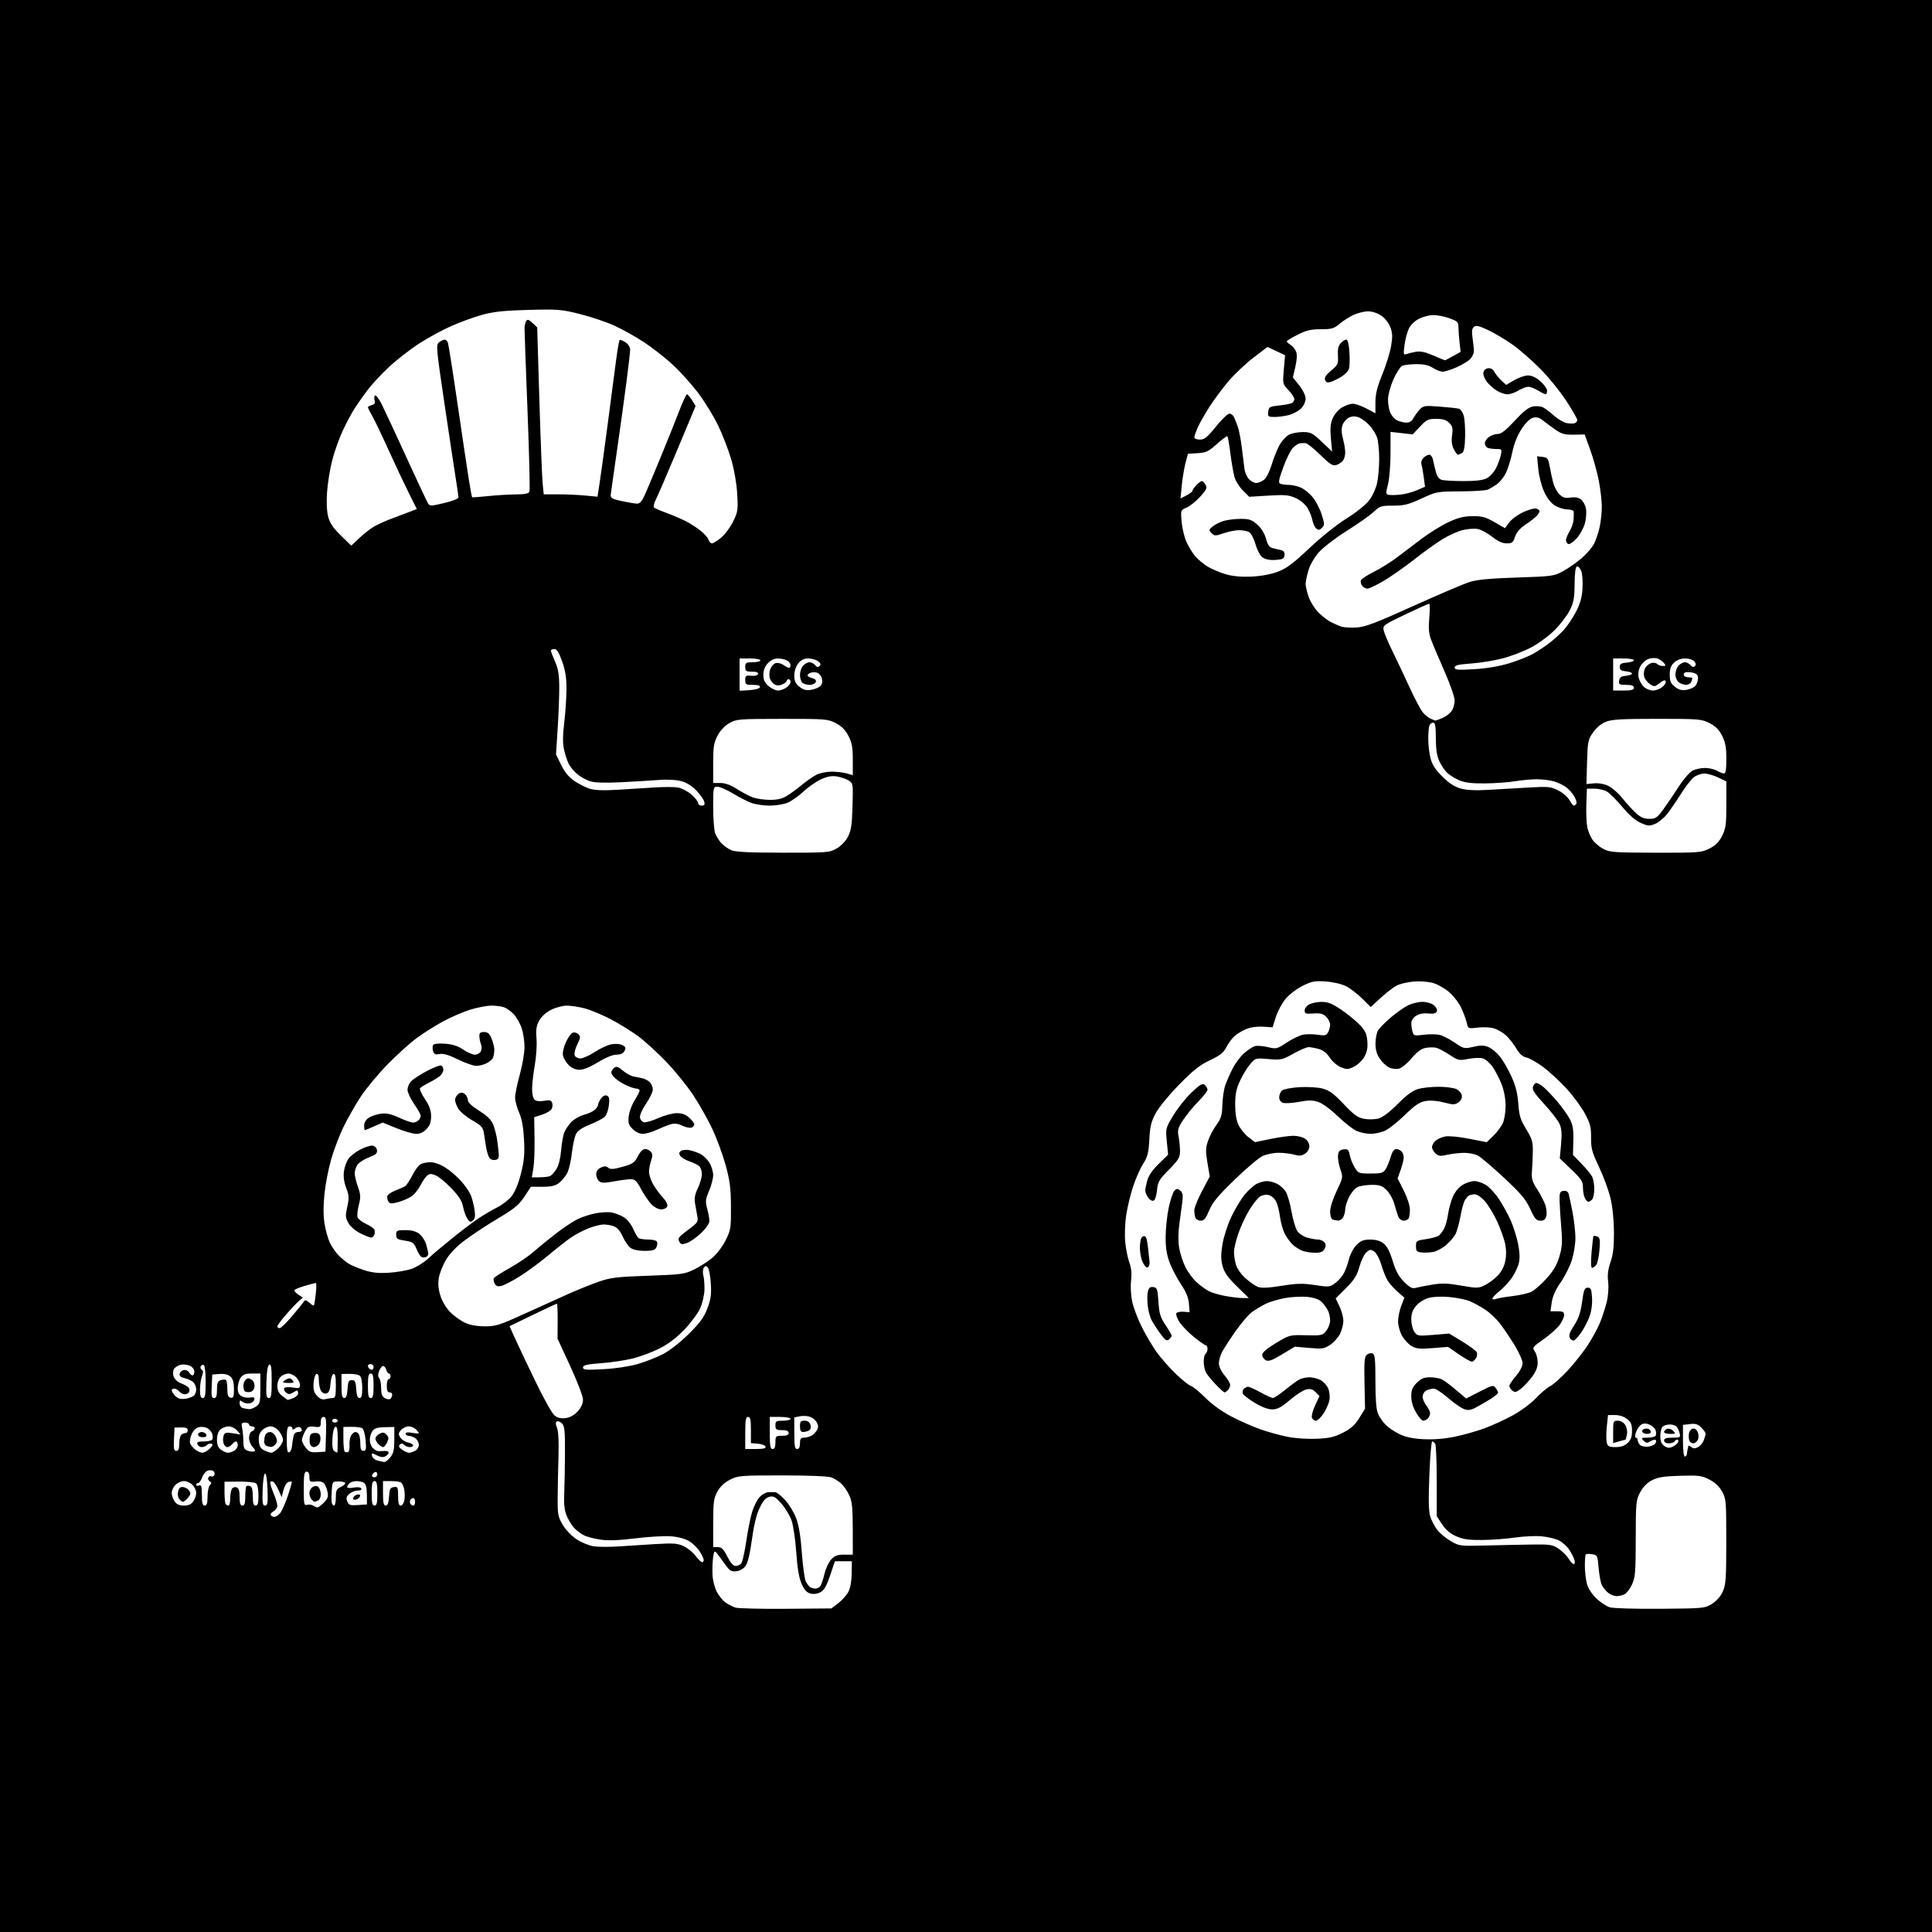 <svg version="1.1" xmlns="http://www.w3.org/2000/svg" xmlns:xlink="http://www.w3.org/1999/xlink" width="1024" height="1024" viewBox="0 0 1024 1024"><path stroke="none" fill="black" fill-rule="evenodd" d="M512.0,1024.0L0.0,1024.0L0.0,512.0L0.0,0.0L512.0,0.0L1024.0,0.0L1024.0,512.0L1024.0,1024.0L512.0,1024.0zM416.58,852.696L440.661,852.5L444.331,849.698C446.35,848.157 448.754,845.457 449.672,843.698C450.696,841.736 451.372,837.987 451.421,834.0L451.5,827.5L447.0,827.5L442.5,827.5L440.0,834.973C438.157,840.48 436.824,842.822 434.931,843.876C433.322,844.773 431.332,845.049 429.608,844.616C427.594,844.111 426.321,842.72 424.869,839.437C423.487,836.313 422.624,831.231 422.032,822.724C421.563,816.001 420.428,808.379 419.509,805.787C418.589,803.195 416.162,799.186 414.115,796.879C410.975,793.34 409.982,792.788 407.769,793.343C405.87,793.82 404.448,795.45 402.616,799.251C400.922,802.765 399.571,808.302 398.528,816.0C397.501,823.58 396.345,828.352 395.136,830.0C394.009,831.537 392.107,832.619 390.201,832.81C387.53,833.076 386.678,832.521 384.067,828.81C382.4,826.439 380.465,823.832 379.768,823.016C378.7,821.766 378.414,822.159 377.957,825.516C377.658,827.707 377.517,831.824 377.643,834.665C377.77,837.51 378.784,841.554 379.9,843.665C381.015,845.774 383.105,848.336 384.545,849.358C385.985,850.38 388.364,851.594 389.832,852.055C391.299,852.515 403.336,852.804 416.58,852.696zM880.0,852.692C902.914,852.505 903.596,852.44 907.368,850.095C909.752,848.614 911.95,846.12 913.096,843.595C914.732,839.993 914.957,836.793 914.962,817.0C914.967,795.556 914.862,794.312 912.729,790.5C911.266,787.884 908.937,785.7 905.996,784.186C901.949,782.104 900.4,781.905 890.5,782.196C881.76,782.452 878.686,782.944 875.54,784.587C872.95,785.939 870.787,788.153 869.29,790.985C867.126,795.077 866.999,796.417 866.978,815.407C866.959,832.957 866.716,836.028 865.063,839.669C864.022,841.962 862.261,844.325 861.151,844.919C860.04,845.514 858.089,845.99 856.816,845.978C855.542,845.966 853.54,845.178 852.367,844.228C851.194,843.277 849.703,841.465 849.055,840.199C848.406,838.934 847.616,834.813 847.3,831.042C846.745,824.424 846.626,824.172 843.857,823.766C842.279,823.534 840.766,823.567 840.494,823.839C840.222,824.111 840.003,826.846 840.006,829.917C840.009,832.987 840.508,837.3 841.116,839.5C841.774,841.882 843.802,845.007 846.127,847.226C848.275,849.275 851.488,851.386 853.267,851.918C855.045,852.45 867.075,852.798 880.0,852.692zM432.128,841.985C433.023,841.993 434.201,841.438 434.747,840.75C435.292,840.062 436.286,837.161 436.956,834.302C437.626,831.443 439.239,827.955 440.54,826.552C442.407,824.537 443.861,824.0 447.452,824.0L452.0,824.0L451.978,810.25C451.96,799.026 451.617,795.765 450.11,792.5C449.095,790.3 447.192,787.517 445.882,786.317C444.572,785.116 442.233,783.653 440.685,783.067C438.985,782.423 428.669,782.0 414.647,782.0C392.551,782.0 391.207,782.109 386.966,784.25C384.029,785.733 381.745,787.864 380.271,790.5C378.283,794.053 378.031,795.925 378.016,807.25L378.0,820.0L380.483,820.0C382.458,820.0 383.485,821.023 385.5,825.0C387.173,828.301 388.666,830.0 389.894,830.0C390.918,830.0 392.263,829.389 392.883,828.641C393.503,827.894 394.694,822.606 395.529,816.891C396.364,811.176 397.774,804.136 398.661,801.247C399.549,798.359 401.317,794.871 402.59,793.497C403.863,792.124 405.938,790.947 407.202,790.882C408.466,790.816 410.175,790.834 411.0,790.92C411.825,791.006 414.169,792.897 416.209,795.121C418.249,797.345 420.858,801.676 422.006,804.746C423.415,808.511 424.393,814.503 425.012,823.163C425.516,830.223 426.462,837.012 427.114,838.249C427.766,839.487 428.795,840.831 429.4,841.235C430.005,841.639 431.232,841.976 432.128,841.985zM834.124,829.0C834.704,829.0 834.849,828.041 834.465,826.75C834.097,825.513 832.829,823.04 831.648,821.255C830.467,819.47 827.981,817.284 826.125,816.398C824.269,815.513 820.152,814.552 816.976,814.264C813.8,813.976 807.523,814.278 803.026,814.936C798.53,815.593 790.722,816.173 785.676,816.224C778.427,816.297 775.518,815.881 771.823,814.246C768.633,812.835 766.248,810.816 764.323,807.898L761.5,803.618L761.5,785.059C761.5,774.852 761.136,765.938 760.691,765.25C760.246,764.562 759.524,764.0 759.087,764.0C758.65,764.0 757.972,772.116 757.581,782.036C757.069,794.993 757.204,801.118 758.058,803.786C758.712,805.829 760.332,808.952 761.658,810.728C762.983,812.503 766.19,815.203 768.784,816.728C773.452,819.472 773.648,819.496 788.0,819.129C795.975,818.925 807.034,818.7 812.576,818.629C821.749,818.512 822.972,818.72 826.231,820.954C828.2,822.304 830.553,824.667 831.462,826.204C832.37,827.742 833.568,829.0 834.124,829.0zM372.119,828.0C372.603,828.0 373.0,827.491 373.0,826.868C373.0,826.245 372.077,824.243 370.95,822.418C369.822,820.594 367.319,818.124 365.387,816.93C363.172,815.561 359.59,814.58 355.688,814.274C352.284,814.006 343.838,814.487 336.917,815.341C328.199,816.418 322.48,816.633 318.301,816.042C314.982,815.573 310.97,814.515 309.384,813.69C307.798,812.865 305.509,811.129 304.298,809.831C303.086,808.534 301.333,805.679 300.401,803.486C299.15,800.543 298.797,797.407 299.053,791.5C299.244,787.1 299.423,777.328 299.45,769.785C299.492,758.314 299.229,755.799 297.846,754.416C296.936,753.507 295.716,753.058 295.134,753.417C294.397,753.872 294.425,754.894 295.225,756.785C295.953,758.505 296.242,763.9 296.014,771.5C295.816,778.1 295.619,788.0 295.577,793.5C295.506,802.663 295.728,803.889 298.229,808.142C299.777,810.775 302.958,814.108 305.581,815.846C308.124,817.53 312.21,819.209 314.661,819.576C317.112,819.944 323.028,819.97 327.809,819.634C332.589,819.298 341.482,818.734 347.572,818.38C356.993,817.833 359.2,818.001 362.378,819.509C364.432,820.484 367.266,822.793 368.675,824.641C370.084,826.488 371.634,828.0 372.119,828.0zM145.404,804.0C146.111,804.0 147.436,803.176 148.347,802.169C149.259,801.162 151.127,797.036 152.5,793C153.873,788.964 154.836,785.503 154.641,785.308C154.446,785.113 153.583,785.223 152.725,785.552C151.866,785.882 150.738,787.805 150.219,789.826L149.274,793.5L147.652,789.818C146.76,787.793 145.544,785.836 144.949,785.468C144.354,785.101 143.607,785.059 143.29,785.376C142.973,785.693 143.678,788.274 144.857,791.11C146.036,793.946 147.0,797.091 147.0,798.098C147.0,799.105 146.087,800.418 144.972,801.015C143.857,801.612 143.208,802.528 143.531,803.05C143.854,803.573 144.697,804.0 145.404,804.0zM168.295,798.985C168.733,798.993 170.246,797.845 171.657,796.434C173.711,794.38 174.1,793.251 173.606,790.779C173.266,789.08 172.453,787.046 171.8,786.259C171.06,785.368 169.362,784.972 167.306,785.212C164.26,785.568 164.0,785.378 164.0,782.799C164.0,780.978 163.476,780.0 162.5,780.0C161.277,780.0 161.0,781.674 161.0,789.067C161.0,797.244 161.172,798.081 162.75,797.59C163.713,797.291 165.175,797.478 166.0,798.008C166.825,798.537 167.858,798.976 168.295,798.985zM97.5,798.0C99.866,798.0 101.356,797.33 102.443,795.777C103.299,794.555 104.0,792.53 104.0,791.277C104.0,790.025 103.1,788.1 102.0,787.0C100.9,785.9 98.875,785.0 97.5,785.0C96.125,785.0 94.1,785.9 93.0,787.0C91.9,788.1 91.0,790.025 91.0,791.277C91.0,792.53 91.701,794.555 92.557,795.777C93.644,797.33 95.134,798.0 97.5,798.0zM108.5,798.0C109.625,798.0 110.0,796.8 110.0,793.2C110.0,790.56 110.559,787.841 111.242,787.158C112.23,786.17 112.204,785.744 111.114,785.07C110.36,784.605 110.058,783.716 110.441,783.095C110.824,782.475 111.526,782.207 112.0,782.5C112.474,782.793 113.169,782.536 113.544,781.929C113.919,781.322 113.77,780.37 113.214,779.814C112.657,779.257 111.294,779.089 110.184,779.442C109.075,779.794 107.703,781.413 107.136,783.041C106.568,784.668 105.631,786.0 105.052,786.0C104.473,786.0 104.0,786.436 104.0,786.969C104.0,787.501 104.675,787.678 105.5,787.362C106.723,786.892 107.0,787.82 107.0,792.393C107.0,796.71 107.345,798.0 108.5,798.0zM121.167,798.0C121.625,798.0 122.007,796.312 122.015,794.25C122.024,792.188 122.428,789.872 122.914,789.104C123.4,788.337 124.519,787.985 125.399,788.323C126.541,788.761 127.0,790.236 127.0,793.469C127.0,796.83 127.387,798.0 128.5,798.0C129.626,798.0 130.0,796.796 130.0,793.167C130.0,790.508 130.269,788.064 130.598,787.736C130.927,787.407 131.827,787.38 132.598,787.676C133.536,788.036 134.0,789.832 134.0,793.107C134.0,796.79 134.371,798.0 135.5,798.0C136.647,798.0 137.0,796.736 137.0,792.622C137.0,789.527 136.469,786.815 135.75,786.232C135.062,785.675 131.012,785.248 126.75,785.283L119.0,785.347L119.0,791.007C119.0,794.12 119.3,796.967 119.667,797.333C120.033,797.7 120.708,798.0 121.167,798.0zM140.5,798.0C141.836,798.0 142.034,796.697 141.789,789.494C141.625,784.683 141.066,780.988 140.5,780.988C139.934,780.988 139.375,784.683 139.211,789.494C138.966,796.697 139.164,798.0 140.5,798.0zM177.073,798.0C177.583,798.0 178.0,796.047 178.0,793.661C178.0,790.002 178.392,789.142 180.5,788.182C181.875,787.555 183.0,786.628 183.0,786.121C183.0,785.615 181.465,785.2 179.59,785.2C176.235,785.2 176.174,785.277 175.84,789.957C175.653,792.573 175.645,795.453 175.823,796.357C176.001,797.261 176.564,798.0 177.073,798.0zM189.723,797.703L194.5,797.378L194.454,792.124C194.423,788.657 193.913,786.557 192.954,785.95C192.154,785.444 190.352,785.024 188.95,785.015C187.548,785.007 185.86,785.54 185.2,786.2C184.54,786.86 184.0,787.78 184.0,788.245C184.0,788.71 185.523,788.805 187.385,788.456C189.425,788.073 191.039,788.254 191.444,788.91C191.86,789.583 191.182,790.0 189.67,790.0C188.323,790.0 186.307,790.788 185.189,791.75C183.61,793.109 183.356,794.006 184.051,795.764C184.835,797.747 185.536,797.987 189.723,797.703zM198.5,798.0C199.679,798.0 200.0,796.611 200.0,791.5C200.0,786.389 199.679,785.0 198.5,785.0C197.321,785.0 197.0,786.389 197.0,791.5C197.0,796.611 197.321,798.0 198.5,798.0zM204.445,798.0C205.46,798.0 205.981,796.585 206.195,793.25C206.455,789.197 206.83,788.453 208.75,788.18C210.829,787.885 211.0,788.245 211.0,792.93C211.0,796.58 211.387,798.0 212.383,798.0C213.144,798.0 214.007,796.763 214.3,795.25C214.594,793.737 214.576,791.15 214.26,789.5C213.944,787.85 213.194,786.169 212.593,785.765C211.992,785.361 209.588,785.024 207.25,785.015L203.0,785.0L203.0,791.5C203.0,796.502 203.333,798.0 204.445,798.0zM219.059,798.0C219.577,798.0 220.0,797.1 220.0,796.0C220.0,794.9 219.577,794.0 219.059,794.0C218.541,794.0 217.84,794.45 217.5,795.0C217.16,795.55 217.16,796.45 217.5,797.0C217.84,797.55 218.541,798.0 219.059,798.0zM96.967,796.0C96.57,796.0 95.69,795.331 95.011,794.513C94.289,793.643 94.045,791.956 94.424,790.448C94.903,788.539 95.619,787.952 97.183,788.185C98.345,788.358 99.773,789.261 100.356,790.191C101.166,791.484 100.977,792.368 99.553,793.941C98.528,795.074 97.365,796.0 96.967,796.0zM166.618,796.0C166.498,796.0 165.86,795.46 165.2,794.8C164.54,794.14 164.0,792.581 164.0,791.335C164.0,790.09 164.831,788.626 165.847,788.082C167.117,787.402 168.053,787.453 168.847,788.247C169.481,788.881 170.0,790.612 170.0,792.093C170.0,793.626 169.319,795.047 168.418,795.393C167.548,795.727 166.738,796.0 166.618,796.0zM188.552,794.846C187.412,795.066 186.931,794.706 187.218,793.846C187.464,793.105 188.468,792.345 189.448,792.154C190.588,791.934 191.069,792.294 190.782,793.154C190.536,793.895 189.532,794.655 188.552,794.846zM198.417,783.0C199.287,783.0 200.0,782.288 200.0,781.417C200.0,780.546 199.466,780.011 198.812,780.229C198.159,780.447 197.447,781.159 197.229,781.812C197.011,782.466 197.546,783.0 198.417,783.0zM203.677,774.9C204.325,774.955 205.788,773.814 206.927,772.365C208.556,770.295 209.0,768.294 209.0,763.03L209.0,756.329L203.909,756.429C200.114,756.503 198.459,757.019 197.409,758.455C196.634,759.515 196.0,761.614 196.0,763.12C196.0,764.625 196.707,766.564 197.571,767.429C198.436,768.293 199.673,769.05 200.321,769.111C200.97,769.172 202.512,769.139 203.75,769.039C204.988,768.939 206.0,769.317 206.0,769.879C206.0,770.441 205.226,771.334 204.281,771.863C203.092,772.528 201.678,772.368 199.694,771.342C197.045,769.972 196.852,769.994 197.168,771.636C197.357,772.613 198.633,773.725 200.005,774.106C201.377,774.488 203.03,774.845 203.677,774.9zM893.0,772.0C893.55,772.0 894.056,771.325 894.125,770.5C894.194,769.675 894.362,768.55 894.5,768.0C894.638,767.45 894.806,766.72 894.875,766.378C894.944,766.035 895.646,766.291 896.436,766.947C897.516,767.843 898.396,767.859 899.984,767.009C901.145,766.387 902.524,764.751 903.048,763.374C903.572,761.997 904.0,760.429 904.0,759.889C904.0,759.35 902.974,757.883 901.721,756.63C899.94,754.849 898.627,754.445 895.721,754.784L892.0,755.219L892.0,763.609C892.0,768.536 892.413,772.0 893.0,772.0zM107.25,769.978C108.213,769.99 109.984,769.016 111.188,767.812C112.722,766.278 112.994,765.498 112.1,765.2C111.399,764.966 110.324,765.276 109.713,765.888C109.101,766.499 107.838,767.0 106.907,767.0C105.976,767.0 104.955,766.325 104.638,765.5C104.187,764.324 104.908,764.0 107.972,764.0C110.123,764.0 112.163,763.546 112.506,762.991C112.848,762.436 112.845,761.086 112.497,759.99C112.149,758.894 110.953,757.51 109.839,756.914C108.725,756.318 106.702,756.109 105.344,756.45C103.838,756.828 102.355,758.304 101.544,760.232C100.813,761.972 100.456,764.094 100.752,764.948C101.048,765.801 102.237,767.277 103.395,768.228C104.553,769.178 106.287,769.966 107.25,769.978zM120.788,770.0C121.527,770.0 123.002,769.534 124.066,768.965C125.13,768.395 126.0,767.045 126.0,765.965C126.0,764.884 125.605,764.0 125.122,764.0C124.64,764.0 123.685,764.675 123.0,765.5C122.315,766.325 121.166,767.0 120.445,767.0C119.724,767.0 118.849,766.1 118.5,765.0C118.151,763.9 118.151,762.1 118.5,760.999C119.05,759.268 119.7,759.086 123.318,759.647L127.5,760.296L125.595,758.148C124.547,756.967 122.558,756.0 121.174,756.0C119.79,756.0 117.835,756.745 116.829,757.655C115.67,758.703 115.0,760.698 115.0,763.098C115.0,765.879 115.591,767.3 117.223,768.443C118.445,769.299 120.049,770.0 120.788,770.0zM134.673,769.291C135.453,768.995 135.202,768.202 133.923,766.923C132.865,765.865 132.0,763.698 132.0,762.107C132.0,760.458 132.645,758.966 133.5,758.638C134.325,758.322 135.0,757.599 135.0,757.031C135.0,756.464 134.325,756.0 133.5,756.0C132.675,756.0 132.0,755.55 132.0,755.0C132.0,754.45 131.044,754.0 129.875,754.0C128.028,754.0 127.832,754.409 128.375,757.125C128.719,758.844 129.0,762.008 129.0,764.157C129.0,767.295 129.443,768.229 131.25,768.901C132.488,769.361 134.028,769.537 134.673,769.291zM143.795,769.985C144.508,769.993 146.195,768.895 147.545,767.545C148.895,766.195 150.0,764.231 150.0,763.18C150.0,762.129 149.067,760.084 147.927,758.635C146.705,757.081 144.859,756.0 143.427,756.0C142.092,756.0 140.074,756.926 138.943,758.057C137.454,759.546 136.971,761.127 137.193,763.784C137.422,766.524 138.134,767.773 140.0,768.712C141.375,769.404 143.083,769.977 143.795,769.985zM153.25,769.756C153.938,769.53 154.623,768.03 154.774,766.423C154.925,764.815 155.271,762.487 155.543,761.25C155.853,759.84 156.778,759.0 158.019,759.0C159.109,759.0 160.0,758.577 160.0,758.059C160.0,757.541 159.53,756.828 158.956,756.473C158.382,756.118 157.257,756.372 156.456,757.036C155.431,757.887 155.0,757.913 155.0,757.122C155.0,756.505 154.325,756.0 153.5,756.0C152.308,756.0 152.0,757.454 152.0,763.083C152.0,768.302 152.329,770.059 153.25,769.756zM168.307,769.682L172.5,769.403L172.788,760.202C173.029,752.465 172.83,751.0 171.538,751.0C170.52,751.0 170.0,751.947 170.0,753.799C170.0,756.397 169.754,756.57 166.578,756.199C163.591,755.85 162.954,756.188 161.578,758.85C160.71,760.528 160.0,762.537 160.0,763.315C160.0,764.094 160.926,765.907 162.057,767.345C163.779,769.535 164.797,769.915 168.307,769.682zM178.75,769.985C178.887,769.993 179.0,766.812 179.0,762.917C179.0,757.697 178.671,755.942 177.75,756.246C176.991,756.496 176.38,758.946 176.195,762.486C175.987,766.471 176.304,768.576 177.195,769.142C177.913,769.597 178.613,769.976 178.75,769.985zM184.438,769.662C185.022,769.453 185.383,767.848 185.24,766.094C185.097,764.341 185.45,762.027 186.025,760.953C186.6,759.879 187.681,759.0 188.428,759.0C189.175,759.0 190.059,759.712 190.393,760.582C190.727,761.452 191.0,763.702 191.0,765.582C191.0,768.069 191.442,769.0 192.624,769.0C193.984,769.0 194.172,768.092 193.784,763.408C193.527,760.315 192.731,757.452 192.001,757.001C191.276,756.552 188.729,756.215 186.341,756.251L182.0,756.317L182.0,762.492C182.0,765.888 182.309,768.976 182.688,769.354C183.066,769.732 183.853,769.871 184.438,769.662zM216.788,770.0C217.527,770.0 219.002,769.534 220.066,768.965C221.13,768.395 222.0,766.983 222.0,765.825C222.0,764.668 221.213,763.123 220.25,762.392C219.287,761.661 217.713,761.049 216.75,761.032C215.787,761.014 215.0,760.5 215.0,759.889C215.0,759.16 216.206,759.004 218.5,759.434C220.425,759.795 222.0,759.877 222.0,759.617C222.0,759.356 221.293,758.436 220.429,757.571C219.564,756.707 217.834,756.0 216.584,756.0C215.333,756.0 213.534,756.857 212.587,757.904C211.13,759.514 211.063,760.128 212.153,761.873C212.862,763.009 214.693,764.213 216.221,764.549C217.75,764.884 219.0,765.573 219.0,766.079C219.0,766.586 218.19,767.0 217.2,767.0C216.21,767.0 214.86,766.46 214.2,765.8C213.338,764.938 212.695,764.905 211.916,765.684C211.137,766.463 211.481,767.223 213.138,768.384C214.407,769.273 216.049,770.0 216.788,770.0zM93.452,769.0C94.587,769.0 95.0,767.949 95.0,765.059C95.0,762.891 95.562,760.761 96.25,760.324C96.938,759.888 97.95,759.524 98.5,759.515C99.05,759.507 99.5,758.825 99.5,758.0C99.5,756.939 98.476,756.521 96.0,756.571L92.5,756.641L92.202,762.821C91.96,767.86 92.19,769.0 93.452,769.0zM400.583,768.0C404.602,768.0 406.052,767.65 405.756,766.75C405.53,766.062 403.693,765.36 401.673,765.19L398.0,764.879L398.0,757.94C398.0,752.438 397.689,751.0 396.5,751.0C395.284,751.0 395.0,752.611 395.0,759.5L395.0,768.0L400.583,768.0zM409.5,768.0C410.548,768.0 411.0,766.944 411.0,764.5C411.0,761.167 411.167,761.0 414.5,761.0C416.944,761.0 418.0,760.548 418.0,759.5C418.0,758.452 416.944,758.0 414.5,758.0C411.433,758.0 411.0,757.69 411.0,755.5C411.0,753.25 411.4,753.0 415.0,753.0C417.2,753.0 419.0,752.55 419.0,752.0C419.0,751.45 416.525,751.0 413.5,751.0L408.0,751.0L408.0,759.5C408.0,766.389 408.284,768.0 409.5,768.0zM422.5,768.0C423.5,768.0 424.0,767.0 424.0,765.0C424.0,762.635 424.437,762.0 426.066,762.0C427.202,762.0 428.992,761.54 430.043,760.977C431.094,760.414 432.43,759.064 433.012,757.977C433.762,756.577 433.751,755.403 432.974,753.952C432.372,752.826 430.781,751.487 429.44,750.977C428.098,750.467 425.651,750.32 424,750.65L421.0,751.25L421.0,759.625C421.0,766.403 421.286,768.0 422.5,768.0zM886.561,766.79C887.842,766.207 889.126,765.115 889.414,764.365C889.702,763.614 889.528,763.0 889.028,763.0C888.527,763.0 887.84,763.45 887.5,764.0C887.16,764.55 885.784,765.0 884.441,765.0C882.938,765.0 882.0,764.424 882.0,763.5C882.0,762.394 883.156,762.0 886.406,762.0C890.472,762.0 890.77,761.826 890.262,759.75C889.959,758.513 889.271,756.938 888.733,756.25C888.195,755.562 886.55,755.0 885.078,755.0C883.605,755.0 881.86,755.54 881.2,756.2C880.54,756.86 880.0,759.084 880.0,761.143C880.0,763.822 880.602,765.308 882.116,766.369C883.733,767.501 884.782,767.601 886.561,766.79zM143.628,766.921C143.007,766.878 141.938,766.615 141.25,766.338C140.562,766.06 140.0,765.008 140.0,763.998C140.0,762.989 140.273,761.452 140.607,760.582C140.941,759.712 142.075,759.0 143.128,759.0C144.194,759.0 145.542,760.095 146.168,761.47C147.029,763.359 146.995,764.301 146.025,765.47C145.326,766.312 144.248,766.964 143.628,766.921zM166.346,767.0C165.571,767.0 164.691,766.358 164.39,765.573C164.088,764.788 163.99,763.1 164.171,761.823C164.415,760.1 165.145,759.5 167.0,759.5C168.849,759.5 169.585,760.1 169.827,761.805C170.006,763.073 169.614,764.76 168.954,765.555C168.295,766.35 167.121,767.0 166.346,767.0zM203.093,767.0C202.57,767.0 201.436,766.293 200.571,765.429C199.707,764.564 199.0,763.23 199.0,762.464C199.0,761.697 199.952,760.561 201.117,759.938C202.797,759.038 203.555,759.127 204.794,760.365C206.062,761.634 206.138,762.402 205.199,764.463C204.563,765.858 203.615,767.0 203.093,767.0zM856.294,767.0C859.104,767.0 861.091,766.324 862.686,764.826C864.401,763.214 865.0,761.551 865.0,758.398C865.0,754.995 864.474,753.731 862.365,752.073C860.771,750.819 858.26,750.0 856.008,750.0L852.285,750.0L851.648,756.097C851.297,759.45 851.282,763.275 851.614,764.597C852.127,766.643 852.823,767.0 856.294,767.0zM873.258,766.783C874.83,766.664 876.604,765.978 877.2,765.259C877.797,764.54 877.975,763.642 877.597,763.264C877.219,762.885 875.972,763.161 874.828,763.875C873.076,764.97 872.496,764.924 871.159,763.588C869.709,762.137 869.888,762.0 873.227,762.0C875.237,762.0 877.163,761.546 877.506,760.991C877.848,760.436 877.866,759.154 877.545,758.143C877.224,757.131 875.819,755.783 874.424,755.147C872.705,754.364 871.292,754.308 870.048,754.974C869.037,755.515 867.736,757.317 867.157,758.979C866.519,760.808 866.478,762.0 867.052,762.0C867.573,762.0 868.0,762.585 868.0,763.3C868.0,764.015 868.54,765.14 869.201,765.801C869.861,766.461 871.687,766.903 873.258,766.783zM858.243,763.93L855.0,764.86L855.0,758.93C855.0,753.286 855.119,753.0 857.477,753.0C858.949,753.0 860.542,753.912 861.404,755.25C862.241,756.549 862.624,758.662 862.31,760.25C862.011,761.763 861.704,763.0 861.627,763.0C861.55,763.0 860.027,763.419 858.243,763.93zM897.433,765.0C896.611,765.0 895.691,764.358 895.39,763.573C895.088,762.788 894.99,761.105 895.171,759.833C895.352,758.561 896.29,757.37 897.255,757.186C898.358,756.976 899.335,757.715 899.887,759.176C900.4,760.536 900.383,762.226 899.847,763.25C899.342,764.212 898.256,765.0 897.433,765.0zM697.856,762.577C704.622,762.278 707.28,761.662 711.823,759.339C716.049,757.178 718.182,755.256 720.467,751.553L723.5,746.637L723.211,732.973C722.973,721.696 723.189,719.088 724.449,718.043C725.288,717.346 726.655,717.037 727.487,717.357C728.738,717.837 729.0,720.37 729.0,732.001C729.0,741.614 729.43,747.082 730.36,749.282C731.108,751.052 732.949,753.717 734.451,755.205C735.954,756.693 739.261,758.916 741.8,760.145C745.017,761.703 748.861,762.509 754.476,762.803C759.751,763.08 765.465,762.629 771.015,761.497C775.678,760.546 782.87,758.511 786.997,756.975C791.124,755.439 797.875,752.33 802.0,750.066C806.125,747.801 811.533,743.776 814.017,741.12C816.502,738.465 819.934,735.569 821.644,734.684C823.354,733.8 827.573,730.022 831.021,726.288C834.469,722.555 839.232,716.523 841.607,712.884C843.981,709.245 846.903,703.845 848.101,700.884C849.298,697.923 850.879,693.025 851.613,690.0C852.393,686.784 852.7,682.373 852.351,679.377C851.922,675.695 852.279,672.744 853.622,668.877C855.007,664.89 855.474,660.786 855.43,653.0C855.394,646.556 854.678,639.603 853.578,635.0C852.591,630.875 849.861,623.45 847.511,618.5C843.79,610.663 843.246,608.658 843.303,602.986C843.359,597.438 842.87,595.536 840.009,590.168C838.161,586.701 833.691,580.664 830.075,576.753C826.459,572.842 820.911,567.733 817.747,565.4C814.583,563.067 810.67,560.867 809.053,560.512C807.005,560.062 805.362,558.594 803.645,555.683C802.288,553.382 799.901,550.324 798.339,548.886C796.778,547.448 793.979,545.764 792.12,545.143C790.167,544.49 786.494,544.277 783.422,544.638C778.18,545.254 778.095,545.222 777.486,542.382C777.146,540.797 775.897,537.312 774.711,534.639C773.524,531.965 770.634,528.087 768.287,526.021C765.94,523.956 761.98,521.694 759.486,520.996C756.871,520.264 752.49,519.95 749.138,520.254C745.94,520.544 741.956,521.489 740.283,522.354C738.61,523.219 734.824,526.136 731.869,528.837L726.497,533.747L721.998,529.27C719.524,526.808 715.7,523.873 713.5,522.747C711.155,521.547 706.72,520.501 702.78,520.218C696.937,519.799 695.343,520.087 690.556,522.429C687.529,523.91 683.474,526.964 681.547,529.216C679.62,531.468 677.245,535.828 676.271,538.905L674.5,544.5L669.405,544.172C666.265,543.97 662.816,544.468 660.418,545.47C658.278,546.364 655.465,548.086 654.166,549.298C652.868,550.509 650.966,553.137 649.939,555.139C648.478,557.989 646.607,559.463 641.31,561.942C636.002,564.426 632.499,567.192 625.023,574.803C619.713,580.208 614.196,586.929 612.557,589.988C610.152,594.476 609.536,597.013 609.174,603.915C608.801,611.014 608.281,613.064 605.901,616.817C604.345,619.271 601.942,624.704 600.561,628.89C599.18,633.075 597.536,639.875 596.907,644.0C596.278,648.125 596.039,654.473 596.376,658.106C596.712,661.74 597.694,666.69 598.559,669.106C599.65,672.159 599.936,675.101 599.493,678.747C599.14,681.664 599.386,686.548 600.047,689.747C600.702,692.911 603.03,699.069 605.221,703.431C607.412,707.793 611.026,713.868 613.252,716.931C615.479,719.994 619.967,725.068 623.226,728.207C626.485,731.345 630.077,734.207 631.208,734.566C632.338,734.925 635.792,737.757 638.882,740.859C642.352,744.344 647.633,748.14 652.696,750.791C657.204,753.151 664.179,756.227 668.196,757.625C672.213,759.023 678.65,760.793 682.5,761.557C686.448,762.34 693.143,762.785 697.856,762.577zM107.421,761.75C106.033,761.75 105.0,761.163 105.0,760.375C105.0,759.619 105.852,759.0 106.893,759.0C107.934,759.0 109.023,759.619 109.314,760.375C109.672,761.308 109.064,761.75 107.421,761.75zM873.059,760.0C871.991,760.0 870.838,759.547 870.496,758.993C870.153,758.439 870.555,757.724 871.389,757.404C872.222,757.084 873.376,757.114 873.952,757.47C874.528,757.827 875.0,758.541 875.0,759.059C875.0,759.577 874.127,760.0 873.059,760.0zM885.214,760.0C883.446,760.0 882.0,759.536 882.0,758.969C882.0,758.401 882.71,757.665 883.578,757.332C884.445,756.999 885.892,757.463 886.792,758.363C888.307,759.879 888.191,760.0 885.214,760.0zM425.75,758.985C424.469,758.996 424.0,758.196 424.0,756.0C424.0,753.489 424.396,753.0 426.433,753.0C428.035,753.0 429.095,753.726 429.54,755.125C429.963,756.458 429.708,757.57 428.857,758.11C428.111,758.582 426.712,758.976 425.75,758.985zM177.5,754.0C178.325,754.0 179.0,753.55 179.0,753.0C179.0,752.45 178.325,752.0 177.5,752.0C176.675,752.0 176.0,752.45 176.0,753.0C176.0,753.55 176.675,754.0 177.5,754.0zM697.454,753.0C696.62,753.0 695.665,752.291 695.333,751.425C695,750.559 695.774,747.618 697.052,744.89L699.375,739.93L697.304,737.86C695.76,736.315 694.506,735.95 692.367,736.419C690.789,736.766 686.875,739.288 683.669,742.025C679.062,745.956 677.095,747.0 674.3,747.0C672.018,747.0 668.709,745.753 664.984,743.49C661.806,741.56 658.97,739.365 658.681,738.612C658.393,737.86 658.661,736.739 659.278,736.122C659.895,735.505 660.913,735.0 661.54,735.0C662.167,735.0 665.115,736.342 668.09,737.982C671.066,739.622 674.021,740.972 674.658,740.982C675.295,740.992 678.22,739.047 681.158,736.66C684.096,734.273 687.483,731.798 688.684,731.16C689.886,730.522 692.27,730.0 693.984,730.0C695.697,730.0 698.364,730.654 699.909,731.453C701.454,732.252 703.287,734.28 703.983,735.959C704.708,737.709 704.972,740.389 704.602,742.24C704.247,744.015 702.835,747.162 701.464,749.234C700.093,751.305 698.289,753.0 697.454,753.0zM754.342,753.0C753.65,753.0 751.94,751.048 750.542,748.662C748.901,745.862 748.0,742.821 748.0,740.085C748.0,736.733 748.612,735.234 750.923,732.923C753.213,730.633 754.743,730.0 757.989,730.0C760.267,730.0 763.114,730.511 764.316,731.136C765.517,731.761 768.888,734.292 771.806,736.761L777.112,741.25L784.275,737.565C790.956,734.128 791.525,733.998 792.719,735.631C793.424,736.594 794.0,737.741 794.0,738.179C794.0,738.617 792.268,740.068 790.152,741.404C788.036,742.74 784.623,744.734 782.568,745.835C779.599,747.427 778.249,747.634 775.989,746.846C774.425,746.301 770.612,743.638 767.515,740.928C764.418,738.217 760.98,736.0 759.876,736.0C758.772,736.0 756.998,736.466 755.934,737.035C754.87,737.605 754.01,739.067 754.022,740.285C754.034,741.503 754.924,743.625 756.0,745.0C757.076,746.375 757.966,748.197 757.978,749.05C757.99,749.903 757.46,751.14 756.8,751.8C756.14,752.46 755.034,753.0 754.342,753.0zM300.0,751.596C302.182,751.268 304.536,749.921 306.25,748.019C308.009,746.068 309.0,743.846 309.0,741.852C309.0,740.115 306.013,732.266 302.25,724.118L295.5,709.5L295.571,700.25C295.609,695.163 295.419,691.0 295.147,691.0C294.875,691.0 289.121,693.678 282.36,696.951L270.066,702.902L272.434,708.201C273.737,711.115 278.613,721.421 283.27,731.101C288.354,741.67 292.689,749.386 294.119,750.413C295.744,751.58 297.611,751.956 300.0,751.596zM132.027,746.884C132.868,746.948 134.555,746.299 135.777,745.443C137.757,744.057 138.0,743.018 138.0,735.943L138.0,728.0L133.557,728.0C130.099,728.0 128.768,728.493 127.557,730.223C126.701,731.445 126.0,733.904 126.0,735.687C126.0,737.964 126.629,739.266 128.112,740.06C129.274,740.682 131.32,740.981 132.66,740.725C134.508,740.371 135.022,740.651 134.788,741.879C134.618,742.771 133.447,743.647 132.185,743.827C130.923,744.006 129.24,743.614 128.445,742.954C127.265,741.975 127.0,742.131 127.0,743.804C127.0,744.931 127.787,746.059 128.75,746.311C129.713,746.562 131.187,746.82 132.027,746.884zM99.0,741.258C100.375,740.965 102.062,740.281 102.75,739.74C103.438,739.198 104.0,737.717 104.0,736.449C104.0,735.181 103.33,733.472 102.51,732.653C101.691,731.834 99.641,730.86 97.955,730.49C95.835,730.025 94.987,729.308 95.206,728.17C95.38,727.264 96.374,726.359 97.414,726.159C98.454,725.958 99.709,726.516 100.202,727.397C100.696,728.279 101.527,729.0 102.05,729.0C102.572,729.0 103.0,728.09 103.0,726.979C103.0,725.809 101.977,724.491 100.574,723.852C99.239,723.244 97.002,723.034 95.603,723.385C94.203,723.736 92.648,724.806 92.147,725.762C91.627,726.754 91.603,728.472 92.091,729.765C92.562,731.01 94.181,732.499 95.69,733.072C97.2,733.646 98.985,734.573 99.658,735.131C100.331,735.689 100.635,736.788 100.334,737.573C100.032,738.358 98.989,739.0 98.015,739.0C97.042,739.0 95.685,738.325 95.0,737.5C94.315,736.675 93.135,736.0 92.378,736.0C91.62,736.0 91.0,736.364 91.0,736.809C91.0,737.254 91.562,738.327 92.25,739.194C92.938,740.061 94.175,741 95.0,741.281C95.825,741.562 97.625,741.552 99.0,741.258zM152.57,742.0C152.735,742.0 154.024,741.561 155.435,741.025C156.846,740.488 158.0,739.363 158.0,738.525C158.0,737.686 157.769,737.0 157.486,737.0C157.204,737.0 156.116,737.535 155.068,738.19C153.575,739.122 152.822,739.098 151.592,738.077C150.729,737.36 150.299,736.326 150.637,735.779C150.985,735.215 152.927,735.053 155.126,735.404C158.546,735.951 159.0,735.788 159.0,734.012C159.0,732.905 158.1,731.1 157.0,730.0C155.9,728.9 154.023,728.0 152.829,728.0C151.635,728.0 149.835,728.745 148.829,729.655C147.767,730.616 147.0,732.682 147.0,734.582C147.0,736.927 147.747,738.443 149.635,739.927C151.084,741.067 152.405,742.0 152.57,742.0zM172.369,741.599C173.541,741.285 175.287,741.021 176.25,741.014C177.738,741.002 178.0,740.015 178.0,734.417C178.0,729.597 177.665,727.944 176.75,728.245C176.056,728.473 175.366,730.697 175.199,733.241C174.991,736.409 174.381,738.024 173.225,738.467C172.204,738.859 171.056,738.429 170.276,737.363C169.574,736.403 169.0,733.866 169.0,731.726C169.0,729.059 168.606,727.963 167.75,728.245C167.062,728.471 166.367,730.652 166.205,733.091C165.976,736.524 166.399,738.051 168.074,739.849C169.549,741.433 170.915,741.989 172.369,741.599zM206.5,741.635C207.05,741.47 207.645,740.584 207.823,739.667C208.015,738.68 207.505,738.0 206.573,738.0C205.442,738.0 205.0,737.017 205.0,734.5C205.0,732.575 205.45,731.0 206.0,731.0C206.55,731.0 207.0,730.325 207.0,729.5C207.0,728.675 206.602,728.0 206.117,728.0C205.631,728.0 204.998,727.1 204.71,726.0C204.423,724.9 203.684,724.0 203.069,724.0C202.454,724.0 201.495,725.198 200.938,726.663C200.248,728.479 200.256,729.656 200.963,730.363C201.533,730.933 202.0,733.313 202.0,735.65C202.0,738.644 202.517,740.201 203.75,740.918C204.713,741.478 205.95,741.8 206.5,741.635zM107.5,741.0C108.715,741.0 109.0,739.395 109.0,732.559C109.0,727.916 108.581,723.859 108.069,723.543C107.557,723.226 106.824,723.475 106.441,724.095C106.058,724.716 106.269,725.548 106.911,725.945C107.759,726.469 107.794,727.412 107.039,729.398C106.467,730.901 106.0,734.126 106.0,736.565C106.0,739.841 106.392,741.0 107.5,741.0zM113.452,741.0C114.616,741.0 115.0,739.902 115.0,736.567C115.0,732.959 115.386,732.012 117.075,731.476C118.217,731.114 119.454,731.121 119.825,731.493C120.196,731.865 120.5,734.036 120.5,736.317C120.5,739.472 120.919,740.548 122.25,740.806C123.726,741.093 124.0,740.375 124.0,736.228C124.0,732.704 123.473,730.833 122.14,729.627C120.908,728.512 118.969,728.044 116.39,728.239L112.5,728.534L112.202,734.767C111.959,739.854 112.189,741.0 113.452,741.0zM142.461,741.0C143.733,741.0 144.0,739.426 144.0,731.917C144.0,725.096 143.689,722.936 142.75,723.247C141.909,723.526 141.405,726.5 141.211,732.331C140.969,739.593 141.172,741.0 142.461,741.0zM182.445,741.0C183.46,741.0 183.981,739.585 184.195,736.25C184.451,732.268 184.823,731.5 186.5,731.5C188.177,731.5 188.549,732.268 188.805,736.25C189.019,739.585 189.54,741.0 190.555,741.0C191.636,741.0 192.0,739.645 192.0,735.622C192.0,732.472 191.47,729.805 190.719,729.182C190.015,728.598 187.54,728.146 185.219,728.178L181.0,728.236L181.0,734.618C181.0,739.517 181.336,741.0 182.445,741.0zM196.5,741.0C197.679,741.0 198.0,739.611 198.0,734.5C198.0,729.389 197.679,728.0 196.5,728.0C195.321,728.0 195.0,729.389 195.0,734.5C195.0,739.611 195.321,741.0 196.5,741.0zM132.459,737.792C131.336,737.953 130.099,737.765 129.709,737.376C129.319,736.986 129.0,735.672 129.0,734.456C129.0,733.24 129.599,731.747 130.332,731.139C131.314,730.324 132.128,730.373 133.427,731.323C134.504,732.11 135.056,733.563 134.845,735.056C134.626,736.607 133.754,737.607 132.459,737.792zM649.008,738.0C648.683,738.0 646.575,736.087 644.325,733.75C642.075,731.413 639.731,728.517 639.117,727.316C638.503,726.114 638.0,723.553 638.0,721.625C638.0,719.696 638.45,717.84 639.0,717.5C639.55,717.16 640.0,716.009 640.0,714.941C640.0,713.873 639.591,713.0 639.092,713.0C638.592,713.0 635.71,710.985 632.688,708.523C629.665,706.061 626.217,702.469 625.026,700.541C623.834,698.614 623.142,696.58 623.486,696.022C623.831,695.464 625.55,695.119 627.307,695.254L630.5,695.5L630.159,691.0C629.919,687.828 628.684,684.799 625.976,680.736C623.862,677.565 621.152,672.39 619.953,669.236C618.352,665.024 617.784,661.375 617.813,655.5C617.835,651.1 618.578,644.125 619.464,640.0C620.351,635.875 621.711,631.864 622.488,631.086C623.688,629.884 624.148,629.878 625.557,631.047C626.83,632.104 627.086,633.474 626.662,636.961C626.358,639.458 625.652,644.723 625.093,648.663C624.461,653.118 624.414,657.9 624.969,661.31C625.46,664.326 626.989,669.018 628.367,671.737C629.744,674.455 632.482,678.094 634.449,679.821C636.417,681.549 639.268,683.604 640.784,684.388C642.3,685.172 646.201,686.306 649.454,686.907C652.706,687.508 656.837,688.0 658.633,688.0L661.899,688.0L655.534,681.75C650.712,677.015 648.881,674.41 647.979,671.001C647.074,667.58 647.061,664.826 647.926,659.501C648.551,655.651 650.645,649.145 652.58,645.043C654.515,640.942 657.687,635.648 659.628,633.278C661.57,630.908 664.451,628.301 666.03,627.484C667.609,626.668 670.07,626.0 671.5,626.0C672.93,626.0 675.36,626.652 676.901,627.449C678.442,628.246 680.47,630.068 681.407,631.498C682.344,632.929 683.736,637.654 684.5,642.0C685.264,646.346 686.635,651.04 687.547,652.432C688.463,653.829 690.84,655.417 692.853,655.976C694.859,656.533 697.457,656.991 698.628,656.994C699.798,656.997 701.291,657.646 701.947,658.436C702.832,659.502 702.854,660.404 702.034,661.936C701.208,663.48 699.946,664.0 697.03,664.0C694.885,664.0 691.863,663.52 690.315,662.933C688.767,662.347 686.444,660.884 685.153,659.683C683.862,658.483 681.973,655.878 680.956,653.895C679.939,651.912 678.797,647.862 678.418,644.895C678.038,641.928 677.106,638.269 676.346,636.764C675.586,635.26 673.844,633.748 672.475,633.404C670.973,633.027 669.096,633.371 667.743,634.27C666.509,635.09 663.93,638.376 662.011,641.573C660.093,644.769 657.517,650.335 656.287,653.942C655.058,657.549 654.043,661.85 654.031,663.5C654.02,665.15 654.468,668.143 655.025,670.152C655.621,672.296 657.703,675.306 660.072,677.446C662.29,679.45 665.284,681.538 666.726,682.086C668.586,682.793 672.231,682.624 679.273,681.505C687.522,680.193 690.505,680.127 696.939,681.112C704.363,682.249 704.805,682.204 707.746,680.029C709.433,678.782 711.523,676.353 712.391,674.631C713.259,672.909 714.462,669.516 715.065,667.092C715.669,664.668 717.441,661.405 719.004,659.842C721.274,657.572 722.741,657.0 726.288,657.0C729.263,657.0 731.598,657.682 733.356,659.066C735.149,660.476 736.67,663.411 738.15,668.316C739.757,673.641 741.311,676.501 744.158,679.367C747.121,682.35 748.513,683.092 750.249,682.614C751.487,682.274 755.425,681.505 759.0,680.906C764.206,680.034 767.272,680.129 774.4,681.385C782.611,682.831 783.57,682.823 786.803,681.289C788.73,680.375 791.771,678.163 793.559,676.374C795.66,674.274 797.157,671.505 797.785,668.561C798.42,665.584 798.414,662.35 797.767,659.25C797.222,656.637 795.329,651.341 793.56,647.48C791.79,643.619 788.869,638.781 787.068,636.73C785.177,634.577 782.886,633.006 781.646,633.015C780.466,633.024 779.005,633.361 778.4,633.765C777.795,634.169 776.82,635.412 776.234,636.526C775.648,637.641 774.644,641.447 774.003,644.984C773.362,648.521 772.221,652.605 771.469,654.059C770.717,655.513 768.514,658.098 766.572,659.802C764.631,661.507 761.529,663.185 759.679,663.532C757.829,663.879 755.007,664.014 753.408,663.832C750.921,663.548 750.5,663.068 750.5,660.514C750.5,657.662 750.744,657.492 755.916,656.748C758.896,656.319 761.963,655.446 762.732,654.807C763.502,654.168 764.734,652.482 765.469,651.06C766.205,649.637 767.125,646.23 767.514,643.487C767.903,640.744 769.041,636.6 770.043,634.277C771.133,631.749 773.196,629.241 775.182,628.03C777.007,626.918 779.797,626.006 781.382,626.004C782.967,626.002 785.747,626.916 787.559,628.036C789.371,629.156 792.488,632.535 794.485,635.544C796.482,638.552 799.261,643.599 800.66,646.757C802.06,649.916 803.814,655.425 804.558,659.0C805.46,663.329 805.623,666.774 805.047,669.316C804.571,671.414 802.91,674.965 801.357,677.206C799.804,679.447 796.838,682.643 794.767,684.308C792.695,685.973 791.0,687.758 791.0,688.274C791.0,688.791 791.788,688.894 792.75,688.503C793.712,688.112 797.737,687.414 801.693,686.951C805.65,686.488 810.197,685.432 811.798,684.605C813.399,683.777 816.934,680.664 819.654,677.688C823.259,673.743 825.101,670.621 826.45,666.167C827.993,661.071 828.169,658.516 827.514,650.778C827.082,645.675 826.677,639.25 826.614,636.5C826.514,632.093 826.757,631.463 828.664,631.192C830.057,630.993 831.029,631.528 831.392,632.692C831.703,633.686 832.641,638.1 833.478,642.5C834.315,646.9 835,653.047 835,656.161C835,659.274 834.162,664.515 833.138,667.806C832.113,671.097 829.445,676.425 827.209,679.645C824.506,683.536 822.912,687.093 822.457,690.25L821.773,695.0L825.386,695.0C828.372,695.0 829.0,695.359 829.0,697.067C829.0,698.203 827.867,700.619 826.482,702.434C825.098,704.25 821.269,707.626 817.974,709.937C812.237,713.961 812.048,714.23 813.492,716.292C814.321,717.476 815.0,720.11 815.0,722.145C815.0,724.783 814.068,727.059 811.75,730.079C809.962,732.409 807.283,735.216 805.796,736.318C803.555,737.978 802.828,738.102 801.546,737.038C800.696,736.333 800.0,735.216 800.0,734.558C800.0,733.899 801.575,731.52 803.5,729.271C805.561,726.863 807.0,724.109 807.0,722.573C807.0,721.138 805.161,716.934 802.913,713.232C800.666,709.529 797.18,704.338 795.167,701.696C793.154,699.054 789.475,695.588 786.991,693.994C784.507,692.401 780.898,690.437 778.969,689.632C777.041,688.826 772.32,687.857 768.478,687.478C764.2,687.057 759.876,687.226 757.32,687.914C754.835,688.583 752.105,690.276 750.573,692.096C748.703,694.318 748.0,696.301 748.0,699.354C748.0,701.665 748.734,704.603 749.632,705.885C751.195,708.117 751.616,708.185 759.668,707.514L768.073,706.814L775.134,711.081C779.019,713.428 782.449,716.006 782.757,716.81C783.066,717.614 782.877,718.971 782.338,719.826C781.798,720.681 780.905,721.532 780.351,721.716C779.798,721.901 776.68,720.215 773.423,717.97L767.5,713.889L759.299,714.53C752.5,715.062 750.594,714.873 748.144,713.426C746.518,712.466 744.246,710.003 743.094,707.954C741.942,705.904 741.0,702.504 741.0,700.397C741.0,698.291 741.754,694.593 742.675,692.18L744.35,687.794L740.765,684.647C738.794,682.916 736.423,680.278 735.498,678.785C734.573,677.291 733.056,673.512 732.129,670.387C731.164,667.138 729.552,664.115 728.365,663.326C726.556,662.125 726.021,662.177 724.229,663.723C723.097,664.701 721.428,668.147 720.519,671.381C719.196,676.093 717.78,678.351 713.395,682.735L707.922,688.208L709.961,692.42C711.083,694.736 711.999,698.177 711.998,700.066C711.998,701.955 711.21,705.066 710.248,706.98C709.287,708.894 706.938,711.504 705.029,712.779C701.875,714.887 700.859,715.038 693.918,714.432L686.278,713.766L679.509,717.849C674.155,721.078 672.349,721.722 670.87,720.93C669.842,720.38 669.0,719.097 669.0,718.079C669.0,716.849 671.433,714.763 676.25,711.864C683.461,707.523 683.547,707.501 692.202,707.718C700.507,707.927 700.998,707.818 702.952,705.334C704.078,703.902 705.0,701.411 705.0,699.799C705.0,698.187 704.494,695.886 703.875,694.684C703.256,693.483 701.852,691.513 700.754,690.307C699.4,688.819 697.041,687.899 693.421,687.447C690.478,687.079 685.083,687.303 681.394,687.945C677.715,688.586 672.859,690.037 670.602,691.169C668.346,692.302 665.083,694.29 663.352,695.587C661.621,696.884 657.753,701.446 654.756,705.723C651.76,710 648.564,714.94 647.654,716.7C646.744,718.461 646.018,721.161 646.041,722.7C646.064,724.311 647.338,726.971 649.041,728.962C650.668,730.866 652.0,733.139 652.0,734.012C652.0,734.886 651.46,736.14 650.8,736.8C650.14,737.46 649.334,738.0 649.008,738.0zM153.122,733.0C151.405,733.0 150.0,732.791 150.0,732.535C150.0,732.28 150.853,731.614 151.895,731.056C153.302,730.303 154.106,730.423 155.017,731.521C156.056,732.773 155.765,733.0 153.122,733.0zM197.167,726.0C197.625,726.0 198.0,725.325 198.0,724.5C198.0,723.675 197.325,723.0 196.5,723.0C195.675,723.0 195.0,723.375 195.0,723.833C195.0,724.292 195.3,724.967 195.667,725.333C196.033,725.7 196.708,726.0 197.167,726.0zM319.75,725.707C326.164,725.363 333.525,724.256 338.0,722.961C342.125,721.768 348.2,719.381 351.5,717.656C354.974,715.84 360.7,711.342 365.099,706.972C371.053,701.058 373.185,698.132 374.948,693.462C376.766,688.643 377.111,686.099 376.745,680.197C376.497,676.18 375.759,672.359 375.105,671.705C374.187,670.787 373.708,670.854 373,672C372.496,672.816 372.396,674.612 372.777,675.992C373.159,677.371 373.43,680.75 373.378,683.5C373.327,686.25 372.319,690.678 371.139,693.339C369.96,696.001 366.183,701.112 362.747,704.696C358.581,709.042 354.213,712.367 349.636,714.677C345.86,716.582 339.56,718.96 335.636,719.962C331.711,720.963 324.113,722.11 318.75,722.51C311.004,723.088 309.0,723.551 309.0,724.761C309.0,726.065 310.538,726.201 319.75,725.707zM619.559,709.951C618.38,710.929 617.547,710.362 614.97,706.823C613.238,704.445 611.162,701.238 610.357,699.696C609.552,698.154 608.634,694.704 608.317,692.03C608,689.355 608.04,685.975 608.406,684.519C608.912,682.502 609.599,681.945 611.285,682.185C613.293,682.471 613.547,683.2 614.0,690.0C614.423,696.348 614.999,698.237 617.75,702.3C619.538,704.94 621.0,707.473 621.0,707.928C621.0,708.383 620.352,709.293 619.559,709.951zM834.265,710.431C833.586,710.703 832.604,710.128 832.082,709.154C831.365,707.814 831.909,706.19 834.311,702.498C836.68,698.855 837.753,695.695 838.531,690.057C839.427,683.569 839.853,682.5 841.537,682.5C843.21,682.5 843.546,683.306 843.809,687.951C844.002,691.357 843.477,695.108 842.408,697.951C841.468,700.453 839.529,704.173 838.099,706.218C836.67,708.264 834.944,710.159 834.265,710.431zM148.25,703.942C148.938,703.911 151.957,700.972 154.96,697.411C157.964,693.85 160.749,690.407 161.149,689.758C161.675,688.908 162.454,689.101 163.945,690.45C165.082,691.479 166.172,692.136 166.367,691.911C166.562,691.685 167.014,688.913 167.37,685.75C167.726,682.587 167.745,680.0 167.413,680.0C167.08,680.0 164.376,680.707 161.404,681.571C158.432,682.435 156.0,683.505 156.0,683.949C156.0,684.393 157.012,685.432 158.25,686.257L160.5,687.758L158.342,689.629C157.155,690.658 154.117,693.878 151.592,696.783C149.066,699.689 147.0,702.502 147.0,703.033C147.0,703.565 147.562,703.974 148.25,703.942zM256.925,702.978C262.719,702.998 264.733,702.369 277.425,696.582C285.166,693.052 295.689,688.291 300.809,686.002C305.929,683.713 313.354,680.714 317.309,679.337C323.608,677.143 326.858,676.749 343.5,676.166C361.456,675.537 362.804,675.351 368.03,672.784C371.072,671.29 375.432,668.466 377.719,666.508C380.007,664.55 383.143,660.373 384.689,657.224C387.316,651.875 387.495,650.713 387.421,639.5C387.356,629.669 386.844,625.692 384.592,617.5C383.08,612.0 379.915,603.408 377.559,598.406C375.203,593.405 370.695,585.395 367.542,580.608C364.39,575.82 357.992,567.891 353.325,562.987C348.658,558.083 341.838,551.862 338.17,549.162C334.501,546.463 327.888,542.383 323.474,540.096C319.059,537.808 312.984,535.282 309.974,534.48C306.963,533.679 302.683,533.018 300.462,533.012C298.219,533.005 294.473,534.001 292.036,535.25C289.359,536.623 286.909,538.865 285.752,541.0C284.272,543.734 283.967,545.814 284.362,550.5C284.641,553.8 284.232,560.1 283.454,564.5C282.676,568.9 282.03,574.582 282.02,577.128C282.008,579.933 282.561,582.221 283.424,582.937C284.312,583.674 286.191,583.867 288.414,583.45C291.275,582.913 292.111,583.126 292.649,584.527C293.017,585.486 292.868,586.998 292.317,587.886C291.767,588.774 289.475,590.096 287.224,590.824L283.132,592.148L283.316,603.324C283.417,609.471 283.135,616.638 282.689,619.25L281.877,624.0L285.857,624.0C288.046,624.0 290.539,623.73 291.398,623.401C292.257,623.071 293.837,621.381 294.91,619.645C296.088,617.739 297.068,613.892 297.384,609.931C297.672,606.324 298.407,602.051 299.018,600.436C299.628,598.821 301.315,596.255 302.766,594.734C304.217,593.213 307.226,591.483 309.452,590.891C311.679,590.299 314.288,589.111 315.25,588.252C316.212,587.393 317.0,586.185 317.0,585.568C317.0,584.95 317.687,583.464 318.527,582.264C319.476,580.909 320.655,580.314 321.64,580.692C322.873,581.165 323.114,582.293 322.724,585.753C322.448,588.202 321.488,590.947 320.591,591.853C319.694,592.759 316.161,594.628 312.74,596.008C308.314,597.792 306.143,599.302 305.213,601.241C304.494,602.741 303.538,607.256 303.087,611.275C302.636,615.294 301.541,619.986 300.654,621.703C299.766,623.419 297.845,625.763 296.385,626.912C294.345,628.516 292.303,629.0 287.568,629.0L281.405,629.0L277.953,634.25C275.106,638.579 272.686,640.58 264.157,645.66C258.468,649.049 250.594,654.224 246.66,657.16C241.886,660.723 238.461,664.254 236.363,667.771C234.635,670.67 232.916,675.075 232.543,677.561C232.075,680.682 232.38,683.627 233.528,687.084C234.493,689.989 236.723,693.594 238.845,695.679C240.855,697.654 244.3,700.1 246.5,701.113C249.045,702.286 252.838,702.964 256.925,702.978zM265.832,681.519C263.806,682.018 262.921,681.721 262.152,680.284C261.595,679.243 261.446,677.935 261.82,677.376C262.194,676.817 266.051,674.366 270.392,671.93C274.732,669.493 280.357,665.659 282.892,663.408C285.426,661.158 290.748,656.818 294.718,653.763C298.687,650.709 303.878,647.269 306.253,646.12C308.627,644.97 312.918,643.585 315.787,643.04C318.657,642.496 322.466,642.323 324.252,642.657C326.039,642.99 328.891,644.096 330.59,645.114C332.356,646.172 334.488,648.796 335.563,651.233C336.598,653.58 337.907,655.831 338.472,656.235C339.038,656.639 341.375,656.976 343.667,656.985C346.082,656.994 348.022,657.525 348.282,658.25C348.528,658.938 348.325,660.288 347.83,661.25C347.146,662.58 345.67,663.0 341.687,663.0C338.593,663.0 335.547,662.371 334.254,661.465C333.049,660.621 331.173,657.919 330.086,655.461C328.812,652.581 327.178,650.638 325.489,649.996C324.049,649.448 321.566,649.0 319.972,649.0C318.378,649.0 314.756,649.914 311.923,651.03C309.09,652.147 304.911,654.341 302.636,655.907C300.361,657.472 294.9,661.76 290.5,665.436C286.1,669.111 279.35,674.086 275.5,676.49C271.65,678.895 267.299,681.158 265.832,681.519zM206.0,674.582C210.125,674.339 215.593,673.407 218.15,672.51C220.708,671.614 224.59,669.219 226.778,667.19C228.965,665.16 234.63,660.37 239.366,656.544C244.102,652.719 250.331,647.994 253.21,646.044C256.088,644.095 260.686,641.375 263.427,640.0C266.168,638.625 269.664,635.915 271.196,633.978C272.949,631.761 274.772,627.329 276.114,622.02C277.824,615.257 278.148,611.692 277.745,604.042C277.395,597.387 276.601,593.038 275.122,589.667C273.955,587.009 273.006,583.409 273.012,581.667C273.019,579.925 274.144,574.453 275.512,569.507C276.881,564.561 278.0,558.004 278.0,554.935C278,551.867 277.316,547.35 276.481,544.897C275.645,542.444 273.801,539.186 272.383,537.657C270.964,536.127 268.694,534.454 267.337,533.938C265.98,533.422 262.921,533.0 260.54,533.0C258.159,533.0 253.126,533.952 249.355,535.115C245.585,536.278 239.125,539.052 235.0,541.28C230.875,543.507 224.575,547.47 221.0,550.085C217.425,552.7 210.396,559.038 205.38,564.17C200.365,569.301 193.913,577.1 191.044,581.5C188.175,585.9 184.09,593.1 181.966,597.5C179.843,601.9 176.943,609.534 175.523,614.464C174.103,619.395 172.503,627.653 171.967,632.815C171.313,639.127 171.335,644.336 172.034,648.714C172.606,652.295 173.955,656.952 175.031,659.061C176.108,661.171 178.145,664.054 179.559,665.468C180.973,666.882 183.217,668.751 184.545,669.622C185.874,670.492 189.557,672.064 192.73,673.114C197.062,674.548 200.369,674.913 206.0,674.582zM608.236,671.737C607.506,671.99 606.322,670.621 605.435,668.498C604.573,666.435 604.03,662.777 604.199,660.169C604.413,656.856 604.961,655.431 606.103,655.214C607.364,654.975 607.855,656.147 608.404,660.705C608.788,663.892 609.192,667.579 609.301,668.899C609.41,670.218 608.931,671.495 608.236,671.737zM843.809,672.0C843.234,672.0 843.136,668.762 843.56,663.75C843.943,659.212 844.404,655.332 844.585,655.126C844.766,654.921 845.669,655.043 846.592,655.397C848.004,655.939 848.188,657.073 847.75,662.53C847.463,666.099 846.672,669.69 845.992,670.51C845.312,671.329 844.329,672.0 843.809,672.0zM225.659,666.3C224.922,666.583 223.848,666.519 223.272,666.157C222.696,665.796 221.546,663.871 220.717,661.879C219.378,658.661 218.698,658.182 214.605,657.568C210.579,656.964 210.0,656.571 210.0,654.439C210.0,652.188 210.375,652.0 214.865,652.0C218.252,652.0 220.52,652.621 222.331,654.045C223.761,655.171 225.394,657.758 225.96,659.795C226.526,661.833 226.991,664.014 226.994,664.643C226.997,665.272 226.397,666.018 225.659,666.3zM364.139,658.802C361.434,659.745 360.875,659.635 359.993,657.987C359.119,656.354 359.773,655.492 364.585,651.937C369.778,648.101 370.152,647.557 369.602,644.646C369.275,642.916 368.726,639.843 368.381,637.819C367.924,635.133 368.329,632.952 369.878,629.753C371.045,627.342 372.0,623.991 372.0,622.307C372.0,620.623 371.329,618.688 370.509,618.008C369.69,617.328 367.333,616.191 365.272,615.483C363.211,614.774 361.07,613.463 360.513,612.569C359.771,611.378 359.901,610.684 361.0,609.973C361.825,609.44 363.85,609.282 365.5,609.622C367.15,609.962 369.757,610.884 371.294,611.669C372.831,612.454 374.967,614.538 376.04,616.299C377.114,618.059 377.994,620.992 377.996,622.815C377.998,624.638 377.021,628.405 375.825,631.185C373.902,635.654 373.786,636.752 374.825,640.635C375.471,643.052 376.0,645.999 376.0,647.186C376.0,648.427 374.146,651.119 371.633,653.527C369.231,655.829 365.859,658.202 364.139,658.802zM196.643,655.959C196.014,655.936 193.486,654.924 191.024,653.709C188.448,652.438 185.762,650.131 184.697,648.275C183.052,645.41 182.98,644.449 184.054,639.651C185.101,634.973 185.027,633.636 183.498,629.634C182.329,626.572 181.923,623.611 182.294,620.845C182.602,618.55 183.7,615.509 184.735,614.087C185.77,612.664 188.616,610.475 191.059,609.221C193.501,607.968 196.4,607.068 197.5,607.221C198.65,607.381 199.627,608.391 199.799,609.595C200.038,611.266 199.176,612.043 195.548,613.429C193.045,614.385 190.322,616.129 189.498,617.306C188.674,618.482 188.0,620.522 188.0,621.838C188.0,623.155 188.769,626.396 189.708,629.041C191.181,633.187 191.244,634.524 190.165,638.732C189.477,641.417 189.2,644.358 189.549,645.268C189.899,646.179 191.926,647.728 194.054,648.712C196.183,649.695 198.152,651.062 198.431,651.75C198.709,652.438 198.678,653.675 198.362,654.5C198.045,655.325 197.272,655.981 196.643,655.959zM250.652,646.874C249.391,647.921 248.881,647.742 247.641,645.817C246.82,644.543 245.82,641.706 245.418,639.512C244.886,636.605 243.224,633.989 239.284,629.859C236.311,626.742 232.556,623.645 230.939,622.975C228.586,622 227.684,622.017 226.426,623.061C225.561,623.779 223.999,626.041 222.955,628.089C221.91,630.136 219.939,632.689 218.575,633.762C217.211,634.836 214.006,636.298 211.453,637.013C207.535,638.11 206.67,638.094 205.907,636.906C205.409,636.133 205.118,634.836 205.26,634.025C205.402,633.214 207.314,631.864 209.509,631.025C211.705,630.186 214.072,629.131 214.77,628.679C215.467,628.228 217.154,625.656 218.518,622.965C219.881,620.274 221.868,617.606 222.933,617.036C223.997,616.466 226.385,616.0 228.238,616.0C230.225,616.0 233.433,617.162 236.054,618.832C238.499,620.39 242.231,623.589 244.347,625.942C246.463,628.296 248.783,631.634 249.502,633.36C250.221,635.087 251.116,638.551 251.489,641.057C252.008,644.533 251.809,645.914 250.652,646.874zM636.423,647.0C635.208,647.0 633.941,646.288 633.607,645.418C633.273,644.548 633.0,642.77 633.0,641.466C633.0,640.162 634.845,635.591 637.101,631.309L641.201,623.523L639.975,616.354C638.936,610.282 638.981,608.505 640.265,604.735C641.099,602.287 643.115,598.443 644.744,596.194C647.233,592.759 647.736,591.061 647.886,585.585C647.985,581.999 648.678,577.331 649.425,575.211C650.173,573.092 651.93,569.099 653.328,566.339C654.727,563.578 657.446,559.938 659.37,558.248C661.294,556.559 663.824,554.873 664.992,554.502C666.16,554.132 669.261,554.343 671.883,554.972C676.51,556.082 676.808,556.011 682.046,552.562C685.015,550.607 688.921,548.73 690.728,548.391C692.535,548.052 696.007,548.074 698.444,548.439C702.233,549.008 703.028,548.816 703.937,547.118C704.522,546.025 705.0,544.202 705.0,543.066C705.0,541.93 704.066,540.066 702.925,538.925C701.292,537.292 699.855,536.919 696.175,537.175C692.08,537.46 691.5,537.256 691.5,535.53C691.5,534.432 692.607,532.999 694.0,532.294C695.375,531.599 698.342,531.023 700.594,531.015C703.724,531.003 706.087,531.94 710.634,534.993C713.904,537.189 718.313,540.76 720.431,542.929C723.583,546.157 724.358,547.745 724.702,551.686C725.004,555.136 724.587,557.492 723.232,560.0C722.191,561.927 719.727,564.307 717.748,565.296C714.492,566.922 713.823,566.953 710.636,565.621C708.701,564.813 706.079,562.541 704.809,560.572C703.291,558.218 701.302,556.654 699.0,556.002C697.075,555.457 694.643,555.009 693.596,555.006C692.549,555.003 688.911,556.555 685.513,558.456C679.656,561.731 678.969,561.881 672.364,561.327C665.396,560.743 665.393,560.744 662.537,564.121C660.966,565.98 658.552,569.954 657.173,572.954C655.251,577.137 654.667,580.049 654.667,585.454C654.668,590.177 655.263,593.755 656.475,596.306C657.468,598.4 659.833,601.297 661.73,602.743L665.178,605.373L673.339,603.682C677.828,602.752 683.312,601.993 685.527,601.995C687.743,601.998 690.555,602.701 691.777,603.557C693.033,604.436 694.0,606.166 694.0,607.534C694.0,608.957 693.051,610.576 691.696,611.463C689.914,612.631 688.614,612.75 685.953,611.986C684.061,611.444 680.328,611.0 677.658,611.0C674.987,611.0 671.162,611.778 669.158,612.729C667.154,613.68 660.479,619.337 654.324,625.299C645.498,633.849 642.658,637.287 640.883,641.57C639.119,645.825 638.154,647.0 636.423,647.0zM709.215,646.921C708.272,646.878 706.938,646.615 706.25,646.338C705.562,646.06 705.0,644.171 705.0,642.138C705.0,639.984 706.438,635.444 708.448,631.248C711.86,624.129 711.88,624.005 710.376,619.589C709.539,617.135 709,613.86 709.177,612.313C709.429,610.122 710.081,609.433 712.128,609.195C714.399,608.932 714.842,609.341 715.381,612.195C715.725,614.013 716.898,616.962 717.988,618.75C719.897,621.879 720.212,622.0 726.462,622.0C732.102,622.0 733.142,621.705 734.391,619.75C735.181,618.513 736.387,615.587 737.072,613.25C737.883,610.481 738.889,609.0 739.958,609.0C740.861,609.0 742.14,609.54 742.8,610.2C743.46,610.86 744.002,612.322 744.005,613.45C744.008,614.577 743.278,617.542 742.384,620.038L740.757,624.576L744.015,631.03C745.91,634.784 747.273,639.003 747.273,641.116C747.273,643.115 746.96,645.256 746.577,645.875C746.195,646.494 744.999,647.0 743.92,647.0C742.811,647.0 741.575,646.021 741.079,644.75C740.596,643.513 739.665,640.512 739.01,638.083C738.355,635.653 736.545,632.391 734.987,630.833C732.627,628.473 731.313,628.0 727.124,628.0C724.358,628.0 720.955,628.519 719.562,629.154C718.169,629.788 716.123,632.18 715.015,634.47C713.907,636.759 713.0,639.644 713.0,640.881C713.0,642.119 712.534,644.002 711.965,645.066C711.395,646.13 710.158,646.964 709.215,646.921zM816.439,647.0C814.318,647.0 813.457,646.004 811.036,640.75C808.682,635.641 806.142,632.622 797.119,624.212C791.048,618.553 784.825,613.268 783.29,612.468C781.756,611.667 778.475,611.021 776.0,611.031C773.525,611.041 769.528,611.504 767.117,612.059C763.452,612.904 762.429,612.793 760.867,611.38C759.84,610.45 759.0,608.93 759.0,608.0C759.0,607.07 759.817,605.571 760.816,604.667C761.814,603.763 764.116,602.727 765.931,602.364C767.847,601.981 773.167,602.478 778.615,603.549L787.999,605.394L791.461,602.038C793.365,600.193 795.615,597.223 796.461,595.44C797.316,593.639 798.0,589.525 798.0,586.188C798.0,582.514 797.199,578.103 795.94,574.839C794.807,571.903 792.669,567.732 791.19,565.572C789.71,563.411 787.318,561.327 785.873,560.941C784.429,560.555 780.961,560.691 778.168,561.243C773.346,562.197 772.847,562.087 768.315,559.085C765.689,557.346 762.516,555.666 761.264,555.351C760.011,555.037 757.478,555.063 755.634,555.409C753.272,555.852 751.07,557.475 748.181,560.9C745.926,563.575 742.916,566.055 741.492,566.413C740.052,566.774 737.721,566.494 736.239,565.781C734.773,565.077 732.545,562.971 731.287,561.102C729.706,558.753 729.011,556.284 729.035,553.102C729.055,550.571 729.624,547.505 730.3,546.289C730.976,545.072 733.95,542.011 736.908,539.486C739.867,536.96 744.005,534.018 746.104,532.947C748.203,531.876 751.688,531.0 753.849,531.0C756.109,531.0 758.701,531.747 759.95,532.759C761.214,533.782 761.879,535.151 761.541,536.033C761.118,537.135 759.868,537.445 756.966,537.168C754.403,536.924 752.083,537.371 750.487,538.417C749.058,539.353 748.006,540.994 748.014,542.273C748.021,543.498 748.305,545.538 748.645,546.806C749.221,548.957 749.614,549.067 754.527,548.453C757.423,548.092 761.191,548.103 762.901,548.478C764.611,548.854 768.241,550.696 770.968,552.571C775.796,555.892 776.056,555.952 780.885,554.837C784.762,553.942 786.519,553.972 788.94,554.975C790.643,555.68 793.393,557.971 795.052,560.066C796.711,562.16 799.444,566.907 801.125,570.615C803.327,575.471 804.333,579.473 804.724,584.928C805.184,591.336 805.823,593.41 808.884,598.423C811.943,603.434 812.489,605.204 812.43,609.923C812.391,612.99 812.188,617.75 811.978,620.5C811.652,624.781 812.054,626.205 814.772,630.403C816.518,633.1 818.451,636.836 819.068,638.706C819.685,640.576 819.914,643.207 819.576,644.553C819.128,646.34 818.281,647.0 816.439,647.0zM350.454,641.0C348.9,641.0 346.766,639.868 345.173,638.197C343.703,636.656 341.263,633.056 339.75,630.197C337.5,625.945 336.522,625.0 334.366,625.0C332.916,625.0 328.889,625.524 325.415,626.164C320.382,627.091 318.785,627.066 317.55,626.041C316.697,625.334 316.0,623.676 316.0,622.356C316.0,620.775 316.843,619.573 318.47,618.832C320.34,617.98 321.298,618.002 322.407,618.923C323.568,619.886 325.144,619.783 329.991,618.422C335.392,616.907 336.34,616.254 338.075,612.853C339.29,610.471 340.75,609.0 341.898,609.0C342.919,609.0 344.308,609.666 344.983,610.479C345.913,611.6 345.942,612.726 345.105,615.128C344.497,616.872 344.0,619.556 344.0,621.092C344.0,622.629 344.974,625.599 346.164,627.693C347.355,629.787 349.664,632.933 351.296,634.684C353.107,636.627 354.03,638.479 353.664,639.434C353.331,640.301 351.899,641.0 350.454,641.0zM611.406,636.398C610.663,636.683 609.367,635.935 608.527,634.736C607.687,633.536 607.003,631.868 607.006,631.027C607.009,630.187 607.499,627.744 608.094,625.599C608.784,623.117 610.987,619.935 614.15,616.854L619.122,612.011L618.434,605.026C617.751,598.096 617.779,597.987 621.936,591.106C624.241,587.291 628.59,581.841 631.6,578.994C636.102,574.737 637.334,574.032 638.537,575.031C639.342,575.699 640.0,576.843 640.0,577.575C640.0,578.306 637.856,581.064 635.236,583.702C632.615,586.341 628.994,590.747 627.189,593.492C624.289,597.903 623.997,598.952 624.686,602.492C625.114,604.697 625.451,608.196 625.433,610.268C625.406,613.503 624.575,614.872 619.562,619.938C614.312,625.243 613.673,626.346 613.24,630.859C612.959,633.776 612.191,636.096 611.406,636.398zM841.835,637.0C841.415,637.0 840.605,636.13 840.035,635.066C839.466,634.002 839.0,631.469 839.0,629.438C839.0,626.22 838.211,624.989 832.862,619.868L826.725,613.992L827.399,606.552C827.896,601.069 827.698,598.241 826.645,595.806C825.86,593.988 822.212,589.242 818.538,585.261C813.403,579.697 812.006,577.557 812.496,576.011C812.848,574.905 813.667,574.002 814.317,574.005C814.968,574.008 816.709,575.02 818.186,576.255C819.664,577.49 822.964,580.975 825.52,584.0C828.076,587.025 831.052,591.214 832.134,593.31C833.652,596.249 834.056,598.836 833.903,604.626L833.705,612.131L838.237,616.816C840.729,619.392 843.271,622.483 843.884,623.684C844.498,624.886 845.0,627.833 845.0,630.234C845.0,632.635 844.46,635.14 843.8,635.8C843.14,636.46 842.256,637.0 841.835,637.0zM262.318,614.811C260.993,614.999 259.751,614.403 259.156,613.292C258.618,612.286 257.913,609.784 257.589,607.732C257.265,605.679 256.753,602.416 256.451,600.481C255.981,597.467 255.104,596.511 250.34,593.823C247.281,592.097 243.921,589.293 242.872,587.592C241.823,585.891 241.086,583.646 241.233,582.602C241.38,581.558 242.25,580.234 243.166,579.66C244.37,578.905 245.271,578.98 246.416,579.93C247.287,580.653 248.0,582.088 248.0,583.119C248.0,584.324 250.121,586.319 253.944,588.709C258.121,591.32 260.328,593.475 261.369,595.962C262.185,597.908 263.165,601.75 263.549,604.5C263.933,607.25 264.304,610.625 264.373,612.0C264.467,613.857 263.939,614.58 262.318,614.811zM220.576,600.972C218.884,600.957 214.198,599.603 210.163,597.964L202.825,594.984L198.285,596.992C195.789,598.096 193.578,599.0 193.373,599.0C193.168,599.0 193.0,597.885 193.0,596.523C193.0,594.995 193.943,593.428 195.462,592.433C196.816,591.546 199.697,590.582 201.863,590.292C204.802,589.897 207.255,590.428 211.522,592.382C214.668,593.822 217.997,595.0 218.921,595.0C219.844,595.0 221.14,594.46 221.8,593.8C222.46,593.14 223.0,592.065 223.0,591.412C223.0,590.759 221.425,587.935 219.5,585.136C217.575,582.338 216.0,578.962 216.0,577.635C216.0,576.308 216.787,574.332 217.75,573.245C218.713,572.158 222.425,569.706 226.0,567.796C229.575,565.886 233.062,564.513 233.75,564.745C234.438,564.977 235.0,565.959 235.0,566.928C235.0,567.897 234.213,569.382 233.25,570.229C232.287,571.075 229.618,572.713 227.318,573.869C225.018,575.025 222.891,576.367 222.592,576.851C222.293,577.335 223.5,579.922 225.274,582.6C227.619,586.14 228.5,588.613 228.5,591.655C228.5,594.707 227.844,596.537 226.076,598.419C224.469,600.129 222.614,600.991 220.576,600.972zM340.705,600.978C339.012,600.991 336.892,599.983 335.333,598.424C333.163,596.254 332.832,595.184 333.232,591.637C333.493,589.32 334.897,585.539 336.353,583.233C337.809,580.927 339.0,578.581 339.0,578.02C339.0,577.459 338.281,577.0 337.401,577.0C336.522,577.0 334.159,576.251 332.151,575.335C330.143,574.42 327.488,572.766 326.25,571.661C325.012,570.556 324.0,569.11 324.0,568.448C324.0,567.786 324.666,566.692 325.48,566.017C326.686,565.016 327.532,565.27 330.057,567.395C331.76,568.828 334.244,570.225 335.577,570.5C336.91,570.775 339.094,571.226 340.43,571.502C341.767,571.777 343.567,572.709 344.43,573.573C345.294,574.436 346.0,576.185 346.0,577.459C346.0,578.733 344.398,582.105 342.439,584.952C340.381,587.944 339.009,591.047 339.189,592.304C339.36,593.501 340.332,594.638 341.349,594.832C342.365,595.026 345.797,594.018 348.974,592.592C352.151,591.167 356.541,590.0 358.729,590.0C361.567,590.0 363.467,590.703 365.354,592.452C366.809,593.801 368.0,595.39 368.0,595.984C368.0,596.577 367.321,597.323 366.492,597.641C365.662,597.96 363.481,597.507 361.645,596.636C359.257,595.503 357.48,595.299 355.403,595.922C353.806,596.4 350.475,597.728 348.0,598.874C345.525,600.019 342.242,600.966 340.705,600.978zM726.282,600.961C724.202,600.939 720.942,600.246 719.038,599.42C717.133,598.594 712.633,595.081 709.038,591.614C705.243,587.956 700.898,584.784 698.681,584.055C695.666,583.064 693.529,583.051 688.522,583.996C685.034,584.654 681.24,584.894 680.091,584.529C678.765,584.108 678.0,583.02 678.0,581.555C678.0,580.284 678.7,578.664 679.556,577.954C680.411,577.244 684.574,576.464 688.806,576.221C693.074,575.976 698.504,576.306 701.0,576.961C704.557,577.894 706.901,579.62 712.183,585.193C717.68,590.993 719.608,592.38 723.05,593.009C725.351,593.43 728.781,593.347 730.671,592.825C732.827,592.23 736.606,589.361 740.805,585.132C745.496,580.407 748.732,578.031 751.616,577.194C753.88,576.537 758.83,576.007 762.616,576.015C766.402,576.023 770.625,576.597 772.0,577.29C773.375,577.983 774.638,579.508 774.807,580.678C774.993,581.967 774.277,583.393 772.994,584.292C771.128,585.599 770.205,585.603 765.305,584.323C761.819,583.413 758.2,583.128 755.629,583.563C752.36,584.115 750.084,585.651 744.475,591.09C740.599,594.848 735.771,598.616 733.746,599.462C731.721,600.308 728.362,600.982 726.282,600.961zM307.205,566.999C305.054,567 303.071,566.162 301.495,564.586C300.168,563.258 298.799,561.048 298.455,559.675C298.065,558.123 298.598,555.436 299.863,552.577C300.982,550.047 302.631,547.695 303.527,547.351C304.422,547.008 305.789,547.361 306.565,548.136C307.777,549.349 307.693,550.114 305.959,553.618C304.851,555.858 304.23,558.435 304.579,559.345C304.928,560.255 306.298,561.0 307.622,561.0C308.947,561.0 312.386,559.454 315.265,557.564C318.144,555.674 322.14,553.833 324.145,553.472C326.257,553.092 328.68,553.294 329.907,553.95C331.63,554.872 331.83,555.45 330.978,557.042C330.271,558.362 328.883,559 326.715,559.001C324.715,559.001 321.043,560.513 317.0,563.0C312.871,565.54 309.298,566.999 307.205,566.999zM252.3,564.925C250.76,564.884 246.406,563.332 242.625,561.475C237.795,559.104 234.924,558.265 232.975,558.655C230.766,559.097 230.066,558.783 229.536,557.114C229.17,555.961 229.182,554.514 229.563,553.898C229.993,553.202 232.386,552.932 235.88,553.185C239.872,553.474 242.661,554.377 245.485,556.296C247.674,557.783 250.469,559.0 251.697,559.0C252.925,559.0 254.339,558.212 254.839,557.25C255.339,556.288 255.387,554.6 254.945,553.5C254.502,552.4 254.109,550.487 254.07,549.25C254.015,547.486 254.551,547.0 256.551,547.0C258.517,547.0 259.434,547.796 260.551,550.468C261.348,552.375 262.0,555.038 262.0,556.386C262.0,557.734 261.72,559.565 261.379,560.455C261.037,561.346 259.485,562.732 257.928,563.537C256.372,564.342 253.839,564.966 252.3,564.925zM415.0,451.944C438.541,451.966 439.653,451.88 443.412,449.734C445.723,448.414 448.177,445.864 449.411,443.5C451.114,440.235 451.562,437.265 451.849,427.339C452.192,415.48 452.142,415.141 449.85,413.701C448.558,412.889 445.811,411.928 443.748,411.566C441.018,411.088 438.725,411.47 435.334,412.97C432.771,414.104 428.543,417.024 425.94,419.459C423.337,421.895 419.53,424.587 417.481,425.443C415.432,426.3 411.167,427.0 408.004,427.0C404.84,427.0 400.507,426.373 398.376,425.608C396.244,424.842 391.826,422.592 388.559,420.608C385.291,418.623 381.579,417.0 380.309,417.0C378.038,417.0 378.0,417.179 378.0,427.935C378.0,433.949 378.48,440.137 379.067,441.685C379.653,443.233 381.116,445.57 382.317,446.877C383.517,448.185 385.85,449.855 387.5,450.588C389.73,451.579 396.791,451.928 415.0,451.944zM877.538,451.956C900.524,451.998 901.772,451.902 906.038,449.75C909.298,448.106 911.106,446.298 912.75,443.038C914.717,439.138 915.0,437.039 915.0,426.377L915.0,414.178L910.684,412.089C908.311,410.94 904.996,410.0 903.319,410.0C901.642,410.0 899.123,410.902 897.722,412.004C896.321,413.106 893.269,417.044 890.941,420.754C888.613,424.464 885.34,429.245 883.668,431.379C881.996,433.512 879.119,435.888 877.275,436.658C874.275,437.912 873.471,437.86 869.631,436.161C866.848,434.93 863.433,431.975 859.92,427.757C856.939,424.179 853.306,420.52 851.846,419.626C850.386,418.732 847.367,418.0 845.136,418.0L841.081,418.0L840.79,426.25C840.631,430.788 840.855,436.255 841.289,438.4C841.723,440.545 842.996,443.59 844.119,445.167C845.242,446.744 847.812,448.907 849.83,449.973C853.159,451.731 855.734,451.916 877.538,451.956zM874.15,434.0C877.568,434.0 878.309,433.488 881.749,428.75C883.846,425.863 887.528,420.439 889.933,416.697C892.337,412.956 895.563,409.243 897.102,408.447C898.641,407.651 901.611,407.016 903.7,407.035C905.79,407.055 908.625,407.714 910.0,408.5C911.375,409.286 913.062,409.945 913.75,409.965C914.646,409.99 915.0,407.795 915.0,402.212C915.0,396.124 914.509,393.45 912.75,389.962C911.106,386.702 909.298,384.894 906.038,383.25C901.792,381.109 900.449,381.0 878.308,381.0C859.467,381.0 854.292,381.3 851.104,382.575C848.664,383.551 846.091,385.702 844.334,388.235C841.684,392.055 841.479,393.073 841.171,403.944L840.842,415.568L844.819,415.189C847.242,414.958 850.22,415.485 852.441,416.539C854.446,417.491 857.732,420.346 859.742,422.884C861.753,425.423 864.966,428.962 866.881,430.75C869.54,433.231 871.259,434.0 874.15,434.0zM371.906,427.0C373.354,427.0 373.68,426.492 373.261,424.889C372.957,423.728 371.087,421.075 369.104,418.993C366.791,416.564 363.898,414.777 361.029,414.006C358.269,413.264 353.675,413.033 349.029,413.404C344.888,413.733 335.813,414.279 328.863,414.616C320.176,415.038 315.088,414.854 312.587,414.029C310.586,413.368 307.594,411.688 305.939,410.295C304.283,408.902 302.282,406.511 301.491,404.983C300.701,403.455 299.572,400.051 298.982,397.419C298.207,393.961 298.228,389.98 299.056,383.067C299.687,377.805 300.223,369.831 300.246,365.347C300.277,359.283 299.691,355.504 297.959,350.597C296.247,345.746 295.15,344.0 293.815,344.0C292.817,344.0 292.0,344.393 292.0,344.873C292.0,345.353 292.983,347.94 294.185,350.623C295.859,354.361 296.38,357.485 296.415,364.0C296.439,368.675 296.063,378.656 295.578,386.18L294.697,399.86L297.424,405.434C299.261,409.189 301.513,411.938 304.325,413.859C306.621,415.428 310.249,417.281 312.387,417.978C315.095,418.861 319.494,419.058 326.887,418.626C332.724,418.285 341.641,417.725 346.703,417.383C351.765,417.04 357.512,417.061 359.475,417.429C361.437,417.797 364.608,419.473 366.521,421.153C368.435,422.833 370.0,424.836 370.0,425.604C370.0,426.372 370.858,427.0 371.906,427.0zM834.191,426.994C834.571,426.997 835.16,426.551 835.499,426.002C835.838,425.453 835.331,423.676 834.372,422.053C833.413,420.43 831.437,418.221 829.981,417.144C828.524,416.067 825.57,414.696 823.416,414.098C821.262,413.5 817.25,413.012 814.5,413.013C811.75,413.014 806.575,413.494 803.0,414.079C799.425,414.664 792.225,415.178 787.0,415.222C780.145,415.28 776.39,414.829 773.514,413.604C771.321,412.669 768.449,410.914 767.132,409.702C765.814,408.491 763.905,405.7 762.89,403.5C761.576,400.653 761.038,397.122 761.022,391.25C761.005,384.875 760.683,383.0 759.607,383.0C758.841,383.0 757.941,383.712 757.607,384.582C757.273,385.452 757.0,388.628 757.0,391.639C757.0,394.65 757.531,399.224 758.181,401.803C759.047,405.244 760.71,407.838 764.431,411.551C768.01,415.123 770.884,416.997 774.207,417.923C777.479,418.836 782.053,419.049 789.207,418.623C794.868,418.285 804.476,417.729 810.558,417.386C820.651,416.817 821.988,416.953 825.89,418.944C828.241,420.143 830.915,422.444 831.832,424.056C832.75,425.668 833.811,426.99 834.191,426.994zM408.0,423.952C411.896,423.981 414.521,423.373 417.0,421.868C418.925,420.7 422.525,418.064 425.0,416.011C427.475,413.957 430.94,411.54 432.7,410.638C434.461,409.737 438.063,409.0 440.707,409.0C443.35,409.0 446.973,409.419 448.757,409.93L452.0,410.86L452.0,402.665C452.0,396.004 451.56,393.629 449.652,389.985C447.995,386.819 446.021,384.838 442.94,383.25C438.767,381.099 437.524,381.001 414.538,381.016C391.516,381.032 390.334,381.127 386.575,383.266C384.128,384.659 381.774,387.16 380.325,389.907C378.326,393.697 378.0,395.763 378.0,404.657L378.0,415.0L381.804,415.0C384.372,415.0 387.216,416.032 390.554,418.174C393.274,419.92 397.075,421.925 399.0,422.63C400.925,423.335 404.975,423.93 408.0,423.952zM760.782,381.937C760.937,381.971 762.566,381.373 764.401,380.606C766.237,379.839 768.472,378.164 769.369,376.883C770.266,375.603 771.0,373.074 771.0,371.264C771.0,369.439 768.496,362.315 765.381,355.276C762.291,348.293 759.117,340.762 758.328,338.54C757.294,335.629 757.081,332.474 757.564,327.25C757.933,323.262 757.882,320.0 757.451,320.0C757.021,320.0 751.305,322.566 744.749,325.702C733.379,331.142 732.855,331.526 733.362,334.062C733.655,335.523 735.751,340.495 738.022,345.11C740.292,349.724 744.411,358.45 747.176,364.5C749.94,370.55 753.169,376.562 754.351,377.859C755.533,379.157 757.4,380.591 758.5,381.046C759.6,381.501 760.627,381.902 760.782,381.937zM397.171,365.802C400.186,365.626 402.515,364.979 402.755,364.25C403.039,363.387 401.903,363.0 399.083,363.0C395.363,363.0 395.0,362.771 395.0,360.425C395.0,358.131 395.347,357.885 398.166,358.175C400.063,358.37 401.499,357.999 401.749,357.25C402.031,356.405 401.006,356.0 398.583,356.0C395.428,356.0 395.0,355.702 395.0,353.5C395.0,351.25 395.4,351.0 399.0,351.0C401.2,351.0 403.0,350.55 403.0,350.0C403.0,349.45 400.525,349.0 397.5,349.0L392.0,349.0L392.0,357.552L392.0,366.105L397.171,365.802zM412.333,366.0C413.555,366.0 415.555,365.299 416.777,364.443C418,363.587 419.0,362.237 419.0,361.443C419.0,360.649 418.55,360.0 418.0,360.0C417.45,360.0 417.0,360.378 417.0,360.839C417.0,361.301 415.959,362.153 414.686,362.733C413.154,363.431 411.781,363.457 410.622,362.808C409.66,362.27 408.513,360.857 408.074,359.67C407.634,358.482 407.701,356.289 408.221,354.796C408.741,353.303 410.025,351.81 411.073,351.477C412.121,351.144 413.984,351.576 415.212,352.436C416.44,353.296 417.795,354.0 418.223,354.0C418.65,354.0 419.0,353.341 419.0,352.535C419.0,351.73 418.13,350.605 417.066,350.035C416.002,349.466 413.83,349.0 412.24,349.0C410.44,349.0 408.452,349.954 406.974,351.527C405.382,353.222 404.6,355.242 404.6,357.657C404.6,360.348 405.297,361.859 407.356,363.63C408.871,364.933 411.111,366.0 412.333,366.0zM429.93,365.624C431.818,365.318 434.013,364.415 434.81,363.618C435.73,362.699 436.028,361.249 435.627,359.651C435.28,358.266 434.16,356.868 433.139,356.544C432.117,356.22 430.543,356.238 429.641,356.584C428.738,356.931 428.0,357.567 428.0,357.999C428.0,358.43 429.109,359.062 430.465,359.402C432.118,359.817 432.741,360.511 432.358,361.51C432.043,362.33 430.574,363.0 429.093,363.0C427.612,363.0 425.86,362.46 425.2,361.8C424.54,361.14 424.0,359.263 424.0,357.629C424.0,355.995 424.745,353.835 425.655,352.829C426.565,351.823 428.085,351.0 429.033,351.0C429.98,351.0 431.331,351.694 432.035,352.542C432.971,353.67 433.609,353.786 434.408,352.975C435.2,352.17 434.967,351.472 433.559,350.433C432.491,349.645 430.161,349.0 428.381,349.0C426.076,349.0 424.549,349.758 423.073,351.635C421.803,353.248 421.0,355.74 421.0,358.062C421.0,361.008 421.614,362.338 423.75,364.018C425.821,365.647 427.345,366.043 429.93,365.624zM860.5,366.0C864.722,366.0 866.0,365.652 866.0,364.5C866.0,363.412 864.881,363.0 861.93,363.0C858.282,363.0 857.894,362.767 858.18,360.75C858.425,359.025 859.259,358.427 861.75,358.187C863.538,358.014 865.0,357.48 865.0,357.0C865.0,356.52 863.538,355.986 861.75,355.813C859.271,355.574 858.5,355.025 858.5,353.5C858.5,351.911 859.27,351.436 862.25,351.19C864.312,351.019 866.0,350.456 866.0,349.94C866.0,349.423 863.525,349.0 860.5,349.0L855.0,349.0L855.0,357.5L855.0,366.0L860.5,366.0zM876.078,366.0C877.563,366.0 879.792,365.179 881.031,364.176C882.27,363.173 883.097,361.79 882.868,361.104C882.575,360.225 881.639,360.496 879.697,362.024C877.109,364.059 876.791,364.093 874.486,362.583C873.136,361.698 871.761,359.897 871.431,358.58C871.1,357.264 871.318,355.275 871.914,354.161C872.51,353.047 873.944,351.835 875.1,351.468C876.256,351.102 877.696,351.296 878.301,351.901C878.905,352.505 880.265,353.0 881.322,353.0C882.977,353.0 883.059,352.776 881.907,351.388C881.171,350.502 879.656,349.438 878.54,349.026C877.424,348.613 875.257,348.712 873.725,349.246C872.193,349.78 870.249,351.551 869.406,353.181C868.436,355.058 868.113,357.236 868.526,359.117C868.885,360.751 870.123,362.968 871.278,364.044C872.432,365.12 874.592,366.0 876.078,366.0zM893.996,365.613C895.92,365.301 898.057,364.274 898.747,363.332C899.436,362.389 900.0,360.615 900.0,359.388C900.0,357.728 899.24,356.992 897.024,356.505C895.388,356.146 893.58,356.141 893.008,356.495C892.436,356.849 892.226,357.557 892.543,358.069C892.859,358.581 893.991,359.0 895.059,359.0C896.127,359.0 897.0,359.188 897.0,359.418C897.0,359.648 896.727,360.548 896.393,361.418C896.059,362.288 894.822,362.986 893.643,362.968C892.464,362.951 890.712,362.339 889.75,361.608C888.788,360.877 888.0,359.015 888.0,357.468C888.0,355.922 888.745,353.835 889.655,352.829C890.565,351.823 892.085,351.0 893.033,351.0C893.98,351.0 895.331,351.694 896.035,352.542C896.889,353.571 897.649,353.751 898.315,353.085C898.982,352.418 898.889,351.571 898.035,350.542C897.32,349.681 895.183,349.0 893.192,349.0C890.91,349.0 888.797,349.782 887.314,351.174C885.599,352.786 885.0,354.449 885.0,357.602C885.0,361.05 885.52,362.264 887.75,364.018C889.84,365.662 891.337,366.045 893.996,365.613zM781.25,354.698C787.81,354.312 794.523,353.18 799.897,351.556C804.516,350.16 810.366,347.819 812.897,346.354C815.429,344.889 819.3,342.297 821.5,340.595C823.7,338.893 826.958,335.925 828.741,334.0C830.523,332.075 833.401,327.839 835.136,324.588C837.473,320.208 838.407,316.968 838.74,312.088C838.987,308.464 838.694,304.226 838.089,302.669C837.483,301.112 836.459,300.014 835.813,300.229C835.038,300.487 834.615,303.66 834.57,309.56C834.512,317.016 834.085,319.325 832.0,323.47C830.625,326.204 827.024,330.929 823.997,333.97C820.967,337.015 815.35,341.15 811.497,343.172C807.649,345.191 800.9,347.789 796.5,348.944C792.1,350.1 784.562,351.327 779.75,351.672C772.915,352.162 771.0,352.628 771.0,353.8C771.0,355.077 772.535,355.211 781.25,354.698zM719.086,332.583C723.612,332.288 729.308,330.125 749.086,321.187C762.514,315.119 775.975,309.386 779.0,308.446C782.97,307.213 789.924,306.56 804.0,306.1C822.841,305.485 823.67,305.37 828.517,302.7C831.276,301.18 835.679,298.102 838.301,295.861C840.923,293.619 843.898,290.146 844.911,288.143C845.924,286.139 847.259,282.115 847.877,279.201C848.495,276.286 849.0,271.498 849.0,268.561C849.0,265.624 848.298,259.52 847.44,254.997C846.582,250.473 844.537,243.062 842.896,238.527L839.913,230.282L834.14,230.391C829.366,230.481 827.687,230.026 824.434,227.76C822.27,226.254 819.302,224.058 817.837,222.88C815.932,221.349 814.437,220.924 812.584,221.39C810.955,221.798 808.708,223.981 806.53,227.27C804.256,230.703 802.542,234.999 801.542,239.772C800.704,243.771 799.124,248.796 798.032,250.938C796.939,253.079 794.798,255.696 793.273,256.753C791.748,257.81 789.6,259.058 788.5,259.527C787.4,259.996 780.875,260.407 774.0,260.44C761.723,260.499 761.355,260.567 753.374,264.25C746.495,267.424 744.2,268.0 738.416,268.0C732.052,268.0 731.342,268.228 728.042,271.327C726.094,273.157 719.673,277.689 713.773,281.398C707.873,285.106 701.233,290.2 699.018,292.717C696.672,295.382 694.366,299.394 693.495,302.328C692.673,305.097 692.0,308.326 692.0,309.503C692.0,310.681 692.704,313.71 693.564,316.235C694.425,318.76 696.696,322.439 698.611,324.411C700.526,326.383 703.532,328.741 705.29,329.65C707.048,330.559 709.615,331.673 710.994,332.125C712.372,332.577 716.014,332.783 719.086,332.583zM724.814,312.0C723.951,312.0 722.689,311.331 722.011,310.513C721.332,309.695 721.021,308.388 721.32,307.609C721.619,306.83 724.707,304.79 728.182,303.076C731.657,301.363 737.2,297.901 740.5,295.384C743.8,292.866 749.784,288.341 753.799,285.328C757.813,282.315 764.082,278.453 767.731,276.745C772.771,274.387 775.822,273.627 780.432,273.581C785.505,273.531 787.415,274.049 792.08,276.737L797.659,279.952L799.937,276.872C801.189,275.177 804.585,272.706 807.483,271.379C810.38,270.053 813.482,269.248 814.376,269.591C815.269,269.933 816.0,270.53 816.0,270.916C816.0,271.302 815.438,272.316 814.75,273.17C814.062,274.023 811.398,276.131 808.83,277.854C805.647,279.989 803.791,282.103 803.002,284.493C801.992,287.555 801.428,288.0 798.563,288.0C796.319,288.0 793.893,286.896 790.891,284.509C788.476,282.589 785.03,280.737 783.233,280.394C781.436,280.052 777.839,280.307 775.239,280.961C772.639,281.616 767.897,283.74 764.701,285.681C761.506,287.623 754.753,292.464 749.695,296.44C744.638,300.416 737.324,305.544 733.442,307.835C729.56,310.126 725.677,312.0 724.814,312.0zM663.5,305.603C668.455,305.359 673.717,304.37 677.323,303.005C681.928,301.263 685.415,298.657 693.993,290.551C700.216,284.67 708.603,277.965 713.67,274.821C718.801,271.636 723.823,267.612 725.658,265.213C727.418,262.913 729.299,258.832 729.908,255.994C730.509,253.193 731.0,247.391 731.0,243.1C731.0,238.809 730.49,233.769 729.866,231.899C729.242,230.03 727.373,227.058 725.713,225.294C724.052,223.531 721.469,221.662 719.972,221.14C718.113,220.492 716.502,220.564 714.891,221.367C713.594,222.013 712.098,223.781 711.565,225.294C710.905,227.171 710.98,229.475 711.799,232.538C712.459,235.008 713.0,238.286 713.0,239.823C713.0,241.36 712.438,243.333 711.75,244.208C711.062,245.082 709.475,246.103 708.222,246.475C706.353,247.031 704.834,246.062 699.755,241.076C696.35,237.734 692.875,234.947 692.032,234.882C691.189,234.816 689.825,234.85 689.0,234.956C688.175,235.062 686.514,236.127 685.31,237.324C684.105,238.521 681.786,243.181 680.155,247.68C677.663,254.558 677.427,255.95 678.677,256.43C679.495,256.743 681.491,257.0 683.114,257.0C684.737,257.0 687.546,257.619 689.357,258.376C691.168,259.132 694.031,261.427 695.719,263.476C697.408,265.524 699.566,269.671 700.517,272.692C702.087,277.686 702.101,278.327 700.672,279.756C699.431,280.998 698.797,281.076 697.655,280.128C696.86,279.469 695.936,277.482 695.602,275.714C695.268,273.946 694.086,271.011 692.976,269.192C691.806,267.273 689.183,265.083 686.729,263.977C683.102,262.342 681.049,262.158 672.299,262.684L662.098,263.298L658.649,259.849C656.747,257.947 654.744,254.629 654.184,252.45C653.625,250.278 652.687,244.72 652.099,240.099C651.512,235.478 650.817,231.483 650.555,231.221C650.292,230.959 647.787,232.804 644.987,235.322C640.531,239.328 639.255,239.937 634.759,240.2L629.622,240.5L628.322,245.5C627.607,248.25 626.723,253.585 626.358,257.355L625.693,264.21L628.847,262.579C630.581,261.682 632.0,260.595 632.0,260.163C632.0,259.731 632.918,258.392 634.039,257.189C635.16,255.985 636.495,255.0 637.004,255.0C637.513,255.0 638.409,255.895 638.995,256.99C639.893,258.668 639.423,259.67 636.005,263.379C633.774,265.799 630.556,268.356 628.852,269.061C625.775,270.336 625.757,270.385 626.271,276.422C626.555,279.765 627.673,284.528 628.755,287.008C629.836,289.487 631.956,292.983 633.466,294.777C634.976,296.571 638.087,299.139 640.38,300.482C642.673,301.826 647.013,303.617 650.024,304.461C653.631,305.473 658.23,305.863 663.5,305.603zM676.0,296.784C673.109,296.967 670.701,296.503 669.264,295.488C667.954,294.561 666.372,291.649 665.442,288.45C664.548,285.372 663.044,282.559 661.994,281.997C660.97,281.449 658.607,281.0 656.744,281.0C654.881,281.0 651.211,281.731 648.588,282.625C644.151,284.137 643.706,284.132 642.16,282.56C640.611,280.984 640.656,280.743 642.83,278.96C644.112,277.91 646.812,276.591 648.83,276.03C650.849,275.47 654.847,275.009 657.715,275.006C662.083,275.001 663.483,275.485 666.331,277.986C668.488,279.879 670.196,282.629 671,285.501C672.007,289.096 672.807,290.148 674.884,290.608C676.323,290.926 678.314,291.408 679.308,291.679C680.487,292 681.009,292.926 680.808,294.336C680.552,296.137 679.744,296.548 676.0,296.784zM190.346,285.268C192.631,283.09 196.119,280.344 198.098,279.166C200.077,277.989 204.802,275.879 208.598,274.478C212.394,273.077 216.719,271.45 218.208,270.862L220.916,269.792L216.597,261.146C214.222,256.391 209.428,246.203 205.944,238.507C202.459,230.811 198.577,222.711 197.316,220.507C196.055,218.303 195.019,216.215 195.012,215.867C195.005,215.518 195.94,214.987 197.09,214.687C198.639,214.282 199.016,213.626 198.549,212.154C198.202,211.062 198.321,209.92 198.812,209.616C199.303,209.313 200.88,211.412 202.316,214.282C203.751,217.152 209.565,229.625 215.236,242.0C220.907,254.375 226.056,265.38 226.678,266.455C227.789,268.376 227.945,268.379 235.405,266.62C239.582,265.635 242.998,264.305 242.996,263.665C242.994,263.024 242.341,258.45 241.546,253.5C240.751,248.55 238.043,230.606 235.529,213.625C231.189,184.312 231.048,182.683 232.729,181.407C233.703,180.668 235.014,180.049 235.643,180.032C236.272,180.014 237.055,180.701 237.383,181.557C237.712,182.413 240.031,197.151 242.536,214.307C245.041,231.463 247.734,249.501 248.52,254.391C249.305,259.281 250.073,263.398 250.224,263.541C250.376,263.683 254.1,263.419 258.5,262.954C262.9,262.489 269.552,262.084 273.281,262.054C278.325,262.014 280.209,261.619 280.634,260.513C280.947,259.695 280.48,240.457 279.595,217.763C278.71,195.068 277.996,175.375 278.008,174.0C278.021,172.625 278.411,170.901 278.875,170.168C279.54,169.12 280.253,169.333 282.22,171.168L284.721,173.5L285.88,212.0C286.518,233.175 287.3,253.088 287.618,256.25L288.196,262.0L295.848,262.007C300.057,262.011 306.466,262.294 310.092,262.637L316.684,263.26L317.826,255.88C318.454,251.821 320.332,238.15 321.998,225.5C323.664,212.85 325.665,197.619 326.444,191.653C327.224,185.687 328.103,180.563 328.399,180.267C328.695,179.971 330.077,180.475 331.469,181.388C332.928,182.344 333.997,183.989 333.994,185.273C333.99,186.498 333.078,194.475 331.966,203.0C330.854,211.525 328.578,227.95 326.909,239.5C325.24,251.05 323.791,261.353 323.687,262.396C323.534,263.944 324.599,264.527 329.5,265.581C332.8,266.291 336.436,266.9 337.579,266.936C339.119,266.983 340.211,265.769 341.792,262.25C342.965,259.637 346.794,250.525 350.301,242.0C353.807,233.475 358.181,222.562 360.02,217.75C361.859,212.938 363.688,209.0 364.084,209.0C364.48,209 365.681,210.385 366.753,212.079L368.702,215.157L359.008,238.329C353.676,251.073 348.529,263.014 347.571,264.865C346.614,266.716 346.206,268.573 346.665,268.991C347.124,269.41 350.108,270.71 353.296,271.88C356.484,273.049 360.984,274.965 363.296,276.136C365.608,277.308 369.163,279.575 371.196,281.174C373.228,282.773 375.171,284.963 375.513,286.041C375.855,287.118 376.677,288.0 377.34,288.0C378.002,288.0 380.193,286.641 382.209,284.98C384.224,283.318 387.087,279.478 388.571,276.445C391.076,271.324 391.231,270.272 390.733,261.715C390.412,256.202 389.141,248.884 387.569,243.5C386.124,238.55 382.994,230.45 380.615,225.5C378.235,220.55 373.451,212.758 369.983,208.185C366.516,203.611 360.489,196.92 356.59,193.315C352.69,189.71 345.874,184.367 341.443,181.442C337.011,178.518 329.915,174.544 325.673,172.611C321.432,170.678 313.204,167.905 307.389,166.449C297.541,163.983 295.676,163.833 280.158,164.249C267.36,164.593 261.692,165.189 255.697,166.821C251.405,167.989 243.98,170.683 239.196,172.806C234.412,174.929 226.674,179.147 221.999,182.178C217.325,185.209 210.184,190.776 206.131,194.548C202.078,198.321 196.903,203.903 194.631,206.954C192.359,210.004 189.314,214.346 187.866,216.603C186.417,218.859 183.658,224.034 181.736,228.103C179.814,232.171 177.265,239.325 176.072,244.0C174.878,248.675 173.645,256.325 173.332,261.0C172.975,266.315 173.214,271.186 173.97,274.0C174.852,277.281 176.671,279.953 180.686,283.864L186.192,289.228L190.346,285.268zM835.627,285.393C833.907,287.286 831.938,288.609 831.25,288.334C830.562,288.058 830.0,287.136 830.0,286.285C830.0,285.433 830.86,283.333 831.911,281.618C832.961,279.903 833.909,277.15 834.016,275.5C834.124,273.85 834.164,271.938 834.106,271.25C834.045,270.529 832.625,269.998 830.75,269.996C828.962,269.994 826.007,269.082 824.183,267.97C822.026,266.655 820.004,264.066 818.404,260.572C817.021,257.55 815.67,252.27 815.319,248.517L814.696,241.838L817.598,242.169C820.173,242.463 820.592,243.006 821.319,247.0C821.77,249.475 822.607,253.381 823.18,255.679C823.752,257.978 825.278,260.852 826.571,262.066C828.394,263.779 829.691,264.15 832.353,263.718C834.54,263.363 836.534,263.686 837.852,264.609C838.99,265.406 840.217,267.638 840.579,269.569C840.943,271.508 840.682,275.065 839.996,277.516C839.312,279.956 837.347,283.5 835.627,285.393zM742.0,262.192C744.475,261.96 748.475,260.92 750.889,259.88L755.277,257.99L754.664,253.245C754.327,250.635 753.78,247.555 753.448,246.399C753.076,245.104 753.477,243.666 754.494,242.649C755.401,241.742 756.777,241.0 757.552,241.0C758.328,241.0 759.216,242.238 759.526,243.75C759.837,245.262 760.523,248.136 761.051,250.135C761.703,252.603 762.732,253.963 764.256,254.371C765.49,254.702 770.685,254.979 775.8,254.986C782.189,254.996 786.019,254.524 788.04,253.479C789.657,252.643 791.83,250.281 792.868,248.229C793.906,246.178 795.072,243.037 795.457,241.25C796.127,238.15 796.02,238.0 793.161,238.0C791.513,238.0 789.452,237.727 788.582,237.393C787.712,237.059 787.0,235.96 787.0,234.95C787.0,233.94 788,232.413 789.223,231.557C790.445,230.701 792.555,230.0 793.911,230.0C795.681,230.0 798.197,228.03 802.825,223.02C807.468,217.994 810.186,215.868 812.531,215.428C814.347,215.088 816.761,215.337 817.983,215.991C819.19,216.637 821.825,218.638 823.838,220.438C825.852,222.238 828.821,223.955 830.437,224.253C832.052,224.55 833.964,224.567 834.687,224.29C835.409,224.013 836.0,223.259 836.0,222.614C836.0,221.97 833.375,217.405 830.166,212.471C826.958,207.537 820.766,199.9 816.407,195.5C812.048,191.1 805.463,185.351 801.774,182.723C798.085,180.096 792.268,176.623 788.847,175.005C783.954,172.691 782.326,172.314 781.213,173.239C780.139,174.129 779.974,175.633 780.53,179.457C780.933,182.23 781.227,185.338 781.185,186.362C781.142,187.386 780.296,189.126 779.304,190.229C778.312,191.331 775.082,193.306 772.126,194.617C769.17,195.928 765.795,196.997 764.626,196.993C763.457,196.99 761.15,196.093 759.5,195.0C757.374,193.592 754.805,193.011 750.684,193.007C747.486,193.003 744.07,193.428 743.093,193.95C742.117,194.473 740.086,197.645 738.581,201C737.075,204.354 735.774,208.989 735.688,211.299C735.603,213.61 736.119,216.904 736.834,218.62C737.55,220.336 739.251,222.249 740.615,222.87C741.978,223.492 744.182,224.0 745.512,224.0C747.009,224.0 748.372,223.143 749.09,221.75C749.728,220.512 751.202,218.456 752.365,217.18C754.364,214.988 754.947,214.896 762.99,215.509C767.67,215.865 772.26,216.368 773.188,216.626C774.117,216.884 775.292,218.537 775.8,220.298C776.308,222.059 776.643,227.022 776.545,231.327C776.419,236.883 775.952,239.418 774.934,240.062C774.145,240.561 773.174,240.976 772.776,240.985C772.377,240.993 771.369,239.681 770.535,238.068C769.496,236.058 769.211,233.739 769.629,230.688C770.136,226.991 769.881,225.881 768.12,224.12C766.554,222.554 764.757,222 761.25,222.002C756.981,222.003 756.108,222.42 752.629,226.117L748.758,230.231L742.879,229.566L737.0,228.901L737.0,240.232C737.0,246.477 736.397,253.887 735.658,256.739C734.461,261.352 734.488,261.952 735.908,262.264C736.783,262.456 739.525,262.424 742.0,262.192zM665.777,256.0C666.755,256.0 668.542,255.309 669.749,254.464C671.078,253.532 672.744,250.332 673.977,246.339C675.096,242.716 677.017,237.963 678.245,235.778C679.473,233.592 681.698,231.173 683.19,230.402C684.681,229.631 687.975,229.0 690.51,229.0C694.69,229.0 695.629,229.482 700.582,234.166L706.045,239.333L705.403,232.416C704.923,227.241 705.154,224.562 706.321,221.772C707.199,219.671 709.324,217.163 711.19,216.026C713.01,214.916 715.629,214.006 717.008,214.004C718.387,214.002 721.65,215.136 724.258,216.524L729.0,219.049L729.0,213.239C729.0,208.867 729.894,205.237 732.616,198.56C734.605,193.682 736.712,186.89 737.298,183.467C738.157,178.453 738.079,176.495 736.897,173.388C736.051,171.167 734.003,168.571 732.067,167.266C730.09,165.934 727.22,165.009 725.102,165.022C723.121,165.034 719.7,165.864 717.5,166.867C715.3,167.87 711.95,169.998 710.056,171.595C707.019,174.156 705.834,174.5 700.056,174.5C694.797,174.5 692.362,175.077 687.75,177.414C684.587,179.016 682.0,180.595 682.0,180.923C682.0,181.251 682.917,182.091 684.037,182.791C685.157,183.49 686.477,185.126 686.971,186.425C687.551,187.949 687.406,190.78 686.561,194.413L685.254,200.039L688.617,204.269C690.611,206.777 691.985,209.638 691.99,211.295C691.996,212.914 691.001,215.09 689.628,216.463C688.323,217.768 685.51,219.32 683.378,219.912C681.245,220.504 677.783,220.991 675.684,220.994C672.109,221 671.887,220.826 672.184,218.25C672.477,215.7 672.908,215.456 678.108,214.897C681.192,214.565 684.229,213.976 684.858,213.588C685.486,213.2 686.0,212.229 686.0,211.432C686.0,210.634 684.603,208.523 682.896,206.741C679.825,203.535 679.799,203.419 680.453,195.887L681.114,188.274L676.449,186.081L671.784,183.888L664.314,189.61C660.206,192.756 654.326,198.294 651.249,201.915C648.171,205.537 643.683,211.539 641.276,215.252C638.869,218.966 636.033,223.916 634.972,226.252C633.912,228.589 633.034,231.062 633.022,231.75C633.009,232.473 634.246,233.0 635.957,233.0C638.414,233.0 639.875,231.81 644.606,225.955C647.861,221.926 650.937,219.037 651.792,219.205C652.613,219.367 653.611,220.175 654.009,221.0C654.408,221.825 655.307,224.075 656.009,226.0C656.71,227.925 657.704,233.1 658.216,237.5C658.729,241.9 659.365,246.988 659.63,248.806C659.895,250.624 660.986,252.986 662.056,254.056C663.125,255.125 664.8,256.0 665.777,256.0zM799.0,208.993C797.625,208.993 795.11,208.145 793.411,207.109C791.713,206.073 789.33,203.964 788.117,202.421C786.904,200.879 786.044,198.691 786.206,197.559C786.382,196.325 787.375,195.375 788.682,195.189C790.119,194.985 791.271,195.637 792.053,197.099C792.706,198.32 794.38,200.375 795.773,201.665L798.305,204.012L802.58,201.506C804.932,200.128 808.223,199.0 809.893,199.0C811.864,199.0 814.171,200.089 816.465,202.104C818.409,203.811 820.0,206.061 820.0,207.104C820.0,208.147 819.663,208.998 819.25,208.996C818.837,208.994 817.027,208.094 815.226,206.996C813.425,205.898 811.073,205.0 810.0,205.0C808.927,205.0 806.575,205.898 804.774,206.996C802.973,208.094 800.375,208.993 799.0,208.993zM705.245,202.455C703.606,202.952 702.808,202.664 702.324,201.401C701.845,200.153 702.747,198.75 705.535,196.41C709.139,193.384 709.392,192.826 709.125,188.495C708.921,185.169 709.336,183.287 710.574,181.918C711.529,180.863 712.863,180.0 713.538,180.0C714.343,180.0 714.926,182.33 715.228,186.75C715.482,190.463 715.342,194.456 714.917,195.623C714.493,196.791 712.65,198.652 710.823,199.759C708.995,200.866 706.485,202.079 705.245,202.455zM765.802,190.959C765.968,190.982 767.916,189.988 770.132,188.75L774.16,186.5L773.588,181.5C773.274,178.75 773.013,175.126 773.009,173.448C773.001,170.714 772.503,170.217 768.25,168.693C765.638,167.756 761.795,166.992 759.71,166.995C757.626,166.998 754.2,167.878 752.098,168.95C749.831,170.106 747.635,172.248 746.704,174.212C745.839,176.034 744.81,179.955 744.415,182.927C743.794,187.614 743.908,188.249 745.278,187.723C746.147,187.39 748.393,186.829 750.27,186.477C752.768,186.008 755.263,186.517 759.591,188.378C762.841,189.775 765.636,190.936 765.802,190.959z"/></svg>